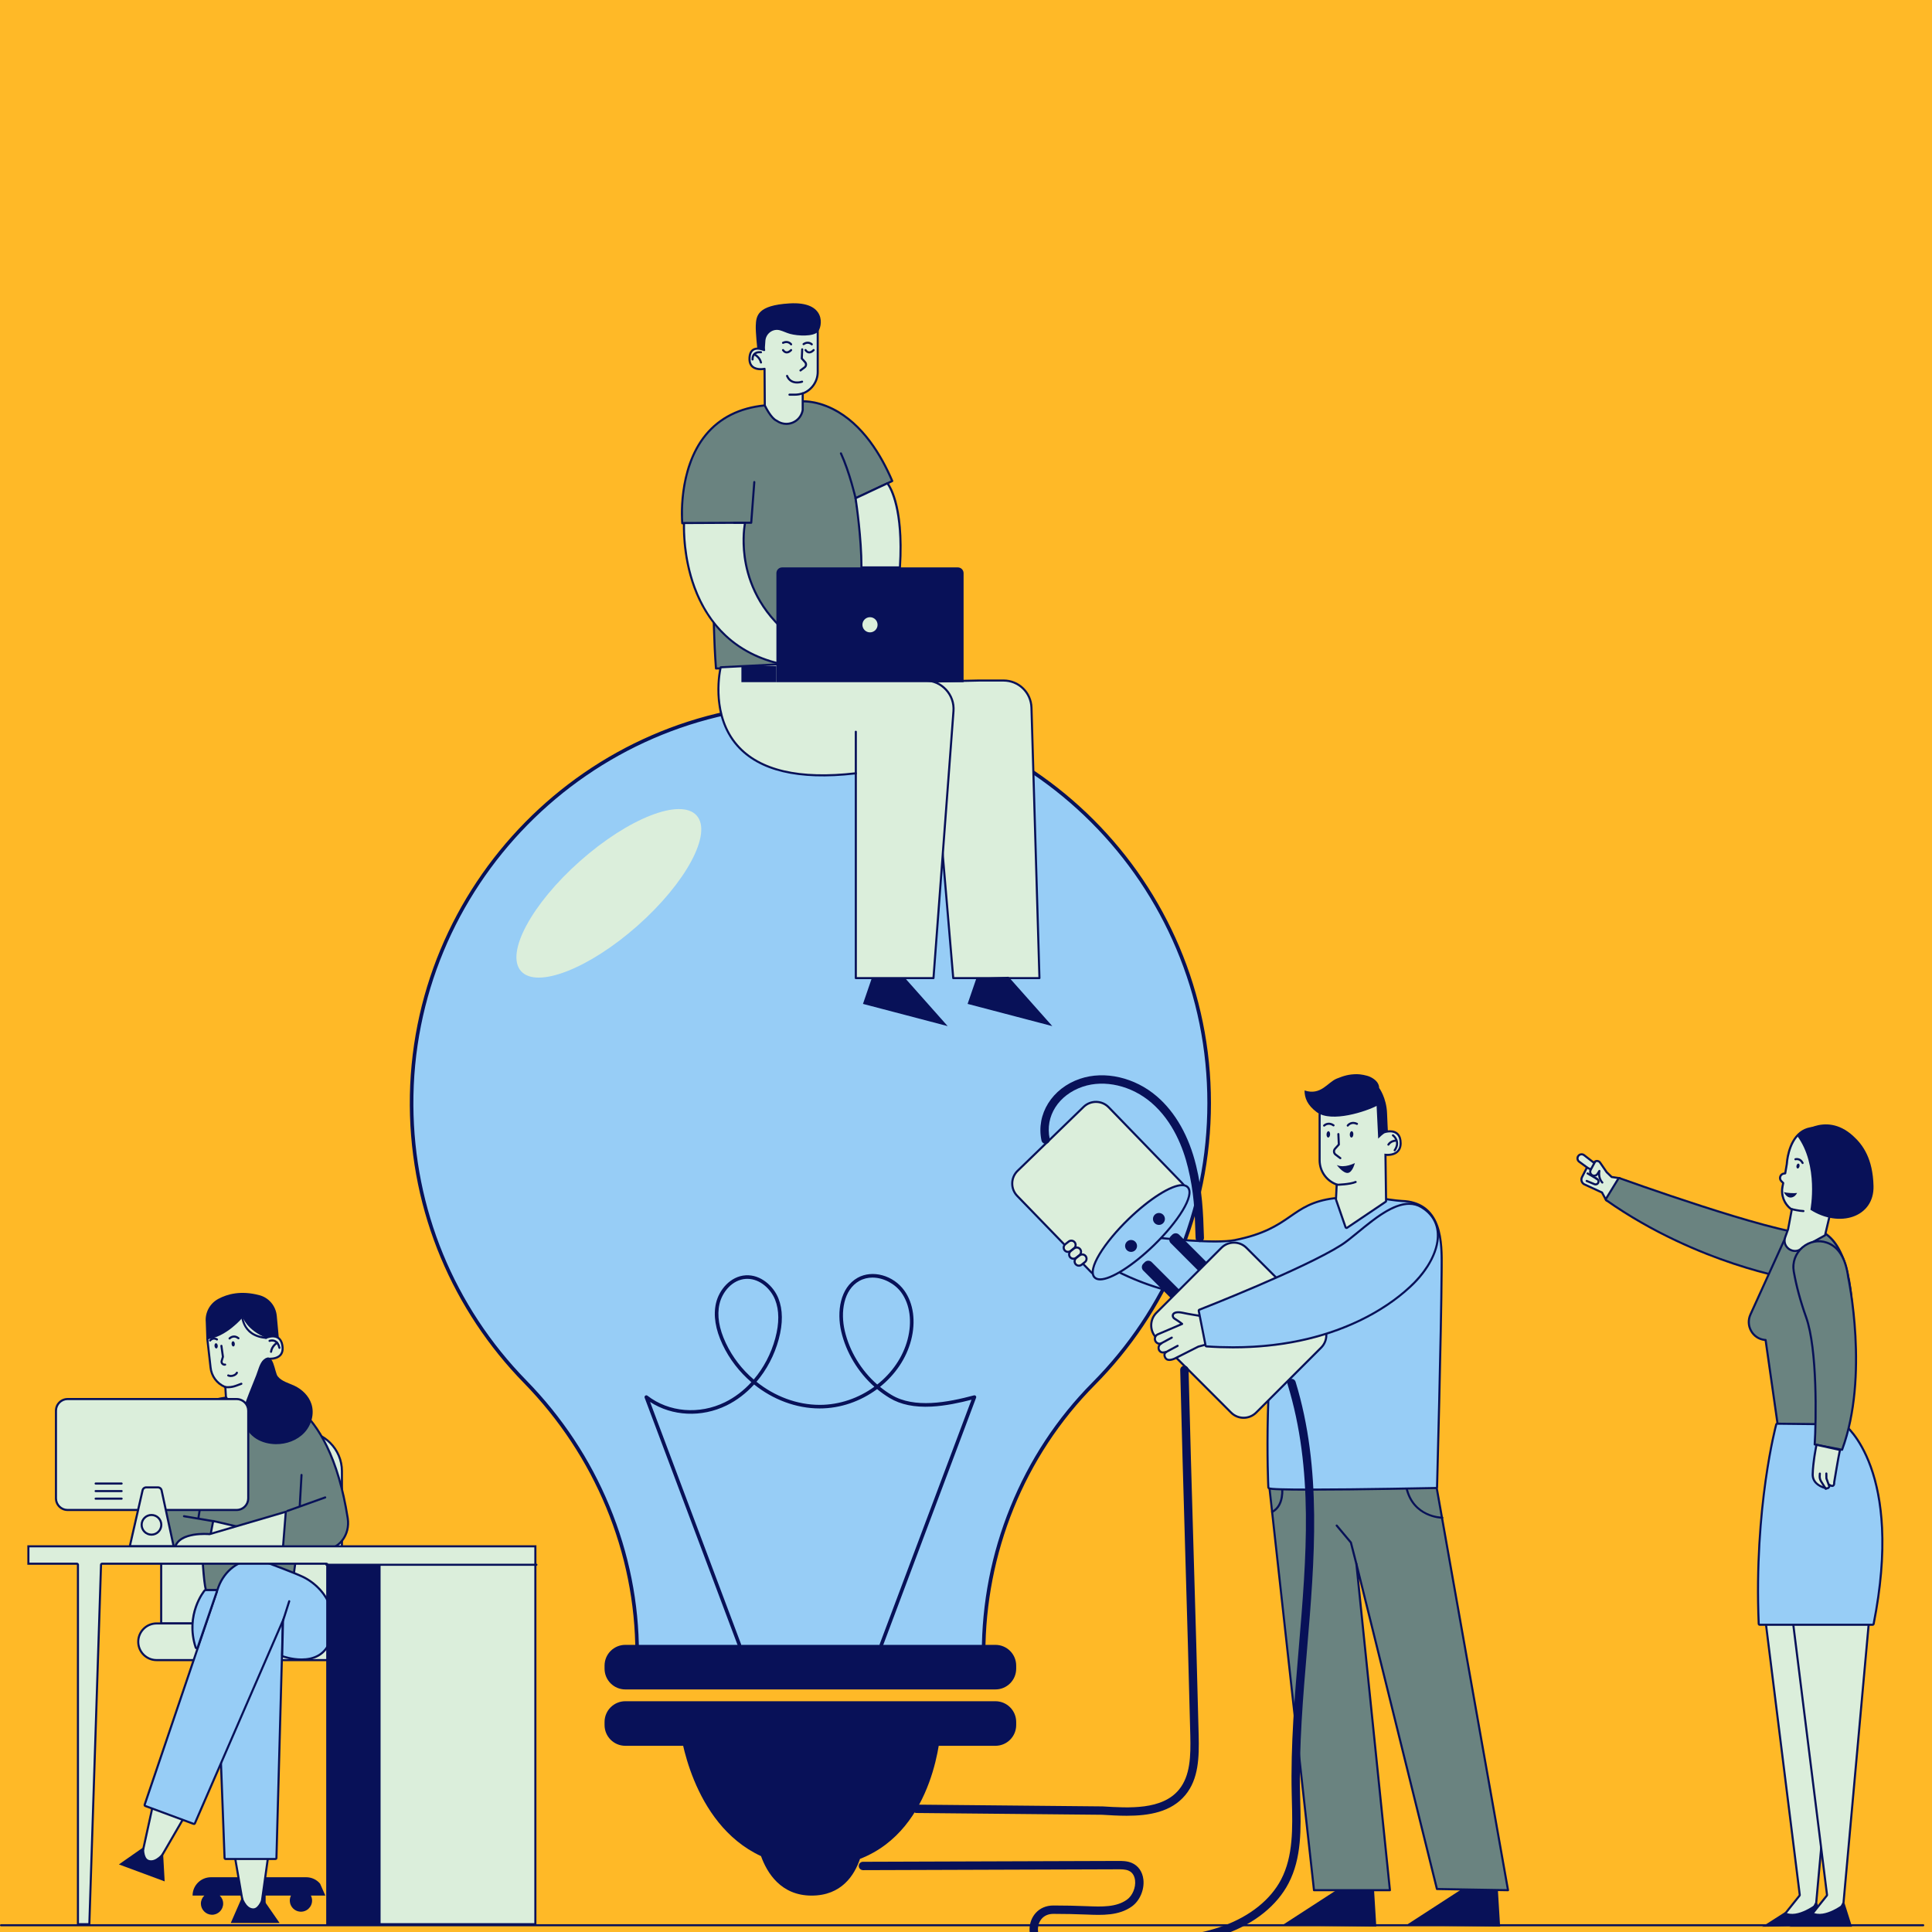 <svg xmlns="http://www.w3.org/2000/svg" xmlns:xlink="http://www.w3.org/1999/xlink" width="500" zoomAndPan="magnify" viewBox="0 0 375 375" height="500" preserveAspectRatio="xMidYMid meet" version="1.2"><defs><clipPath id="4c3f9b76e9"><path d="M 146 58.438 L 160 58.438 L 160 69 L 146 69 Z M 146 58.438 "/></clipPath><clipPath id="ea8b174584"><path d="M 166.68 267.562 L 255.129 267.562 L 255.129 375 L 166.68 375 Z M 166.68 267.562 "/></clipPath><clipPath id="6c6c524a7a"><path d="M 0 373.422 L 373.496 373.422 L 373.496 374 L 0 374 Z M 0 373.422 "/></clipPath></defs><g id="ddfdea63c6"><rect x="0" width="375" y="0" height="375" style="fill:#ffffff;fill-opacity:1;stroke:none;"/><rect x="0" width="375" y="0" height="375" style="fill:#ffb927;fill-opacity:1;stroke:none;"/><path style=" stroke:none;fill-rule:nonzero;fill:#97cdf6;fill-opacity:1;" d="M 123.672 321.762 L 123.672 320.973 C 123.672 311.176 121.758 301.586 117.98 292.465 C 114.238 283.426 108.836 275.258 101.926 268.184 C 87.832 253.758 80.008 234.711 79.891 214.547 C 79.648 172.008 114.047 137.082 156.57 136.695 C 156.812 136.695 157.051 136.695 157.293 136.695 C 177.969 136.695 197.406 144.746 212.027 159.367 C 226.645 173.984 234.695 193.422 234.695 214.098 C 234.695 234.645 226.73 253.996 212.266 268.586 C 205.434 275.477 200.102 283.574 196.422 292.656 C 192.766 301.66 190.914 311.188 190.914 320.973 L 190.914 321.762 L 123.672 321.762 "/><path style=" stroke:none;fill-rule:nonzero;fill:#081158;fill-opacity:1;" d="M 157.293 136.344 C 157.051 136.344 156.812 136.344 156.566 136.348 C 113.859 136.738 79.301 171.84 79.543 214.551 C 79.664 235.516 88.078 254.512 101.676 268.426 C 115.434 282.508 123.324 301.289 123.324 320.973 L 123.324 322.113 L 191.262 322.113 L 191.262 320.973 C 191.262 301.484 198.793 282.672 212.512 268.832 C 226.441 254.781 235.047 235.445 235.047 214.098 C 235.047 171.156 200.234 136.344 157.293 136.344 Z M 157.293 137.043 C 167.695 137.043 177.785 139.082 187.285 143.098 C 196.461 146.977 204.703 152.535 211.781 159.609 C 218.855 166.688 224.414 174.93 228.293 184.105 C 232.312 193.605 234.348 203.695 234.348 214.098 C 234.348 224.441 232.332 234.477 228.359 243.93 C 224.523 253.062 219.023 261.273 212.02 268.34 C 205.152 275.266 199.797 283.402 196.098 292.523 C 192.426 301.57 190.566 311.145 190.566 320.973 L 190.566 321.414 L 124.02 321.414 L 124.02 320.973 C 124.02 311.129 122.098 301.496 118.305 292.332 C 114.543 283.25 109.117 275.043 102.176 267.941 C 88.145 253.582 80.355 234.617 80.238 214.547 C 79.996 172.199 114.242 137.434 156.574 137.043 C 156.816 137.043 157.055 137.043 157.293 137.043 "/><path style=" stroke:none;fill-rule:nonzero;fill:#081158;fill-opacity:1;" d="M 182.598 335.551 L 131.988 335.551 C 131.988 335.551 134.031 353.934 147.715 360.273 C 148.887 363.527 151.574 367.934 157.535 367.934 C 163.336 367.934 165.844 363.984 166.922 360.809 C 181.758 355.047 182.598 335.551 182.598 335.551 "/><path style=" stroke:none;fill-rule:nonzero;fill:#081158;fill-opacity:1;" d="M 193.211 327.918 L 121.375 327.918 C 119.148 327.918 117.344 326.113 117.344 323.887 L 117.344 323.297 C 117.344 321.07 119.148 319.266 121.375 319.266 L 193.211 319.266 C 195.438 319.266 197.242 321.07 197.242 323.297 L 197.242 323.887 C 197.242 326.113 195.438 327.918 193.211 327.918 "/><path style=" stroke:none;fill-rule:nonzero;fill:#081158;fill-opacity:1;" d="M 193.211 338.859 L 121.375 338.859 C 119.148 338.859 117.344 337.055 117.344 334.828 L 117.344 334.238 C 117.344 332.012 119.148 330.207 121.375 330.207 L 193.211 330.207 C 195.438 330.207 197.242 332.012 197.242 334.238 L 197.242 334.828 C 197.242 337.055 195.438 338.859 193.211 338.859 "/><path style=" stroke:none;fill-rule:nonzero;fill:#081158;fill-opacity:1;" d="M 145.066 248.223 C 144.973 248.223 144.875 248.223 144.777 248.23 C 142.105 248.398 140.176 250.812 139.652 253.109 C 139.145 255.32 139.555 257.863 140.875 260.668 C 142.168 263.426 144.051 265.836 146.301 267.762 C 148.211 265.516 149.668 262.77 150.48 259.762 C 151.273 256.832 151.258 254.309 150.438 252.258 C 149.617 250.211 147.531 248.223 145.066 248.223 Z M 169.344 247.98 C 168.473 247.98 167.609 248.176 166.816 248.617 C 163.691 250.359 163.133 254.734 163.965 258.301 C 164.895 262.293 167.176 266.016 170.273 268.734 C 173.121 266.484 175.266 263.426 176.172 259.953 C 177.066 256.52 176.625 253.215 174.953 250.891 C 173.746 249.211 171.527 247.98 169.344 247.98 Z M 171.066 319.613 C 171.027 319.613 170.988 319.605 170.945 319.594 C 170.766 319.523 170.676 319.324 170.742 319.145 L 188.57 271.684 C 186.34 272.262 183.559 272.879 180.797 273.02 C 177.477 273.184 174.824 272.641 172.68 271.352 C 171.828 270.84 171.016 270.262 170.246 269.625 C 167.074 271.98 163.141 273.387 159.07 273.379 C 154.504 273.367 150.012 271.645 146.375 268.727 C 144.828 270.426 143.02 271.816 141.039 272.789 C 136.164 275.184 130.457 274.895 126.18 272.117 L 143.844 319.145 C 143.914 319.324 143.82 319.523 143.641 319.594 C 143.461 319.66 143.262 319.57 143.195 319.387 L 125.125 271.297 C 125.074 271.152 125.121 270.988 125.246 270.895 C 125.371 270.801 125.543 270.805 125.668 270.902 C 129.816 274.125 135.727 274.621 140.73 272.164 C 142.625 271.234 144.355 269.906 145.84 268.281 C 143.52 266.297 141.582 263.809 140.242 260.965 C 138.859 258.016 138.43 255.32 138.973 252.953 C 139.555 250.406 141.723 247.727 144.73 247.535 C 147.656 247.352 150.141 249.641 151.082 252 C 151.961 254.191 151.984 256.867 151.152 259.945 C 150.316 263.047 148.809 265.883 146.836 268.203 C 150.344 271.016 154.672 272.672 159.07 272.684 C 159.086 272.684 159.102 272.684 159.117 272.684 C 162.965 272.684 166.691 271.367 169.711 269.164 C 166.555 266.355 164.238 262.547 163.285 258.457 C 162.395 254.637 163.039 249.926 166.477 248.008 C 169.336 246.414 173.395 247.527 175.52 250.484 C 177.312 252.977 177.793 256.492 176.844 260.129 C 175.914 263.703 173.723 266.855 170.812 269.188 C 171.52 269.766 172.262 270.289 173.039 270.754 C 177.496 273.43 183.934 272.207 189.047 270.84 C 189.172 270.805 189.305 270.844 189.391 270.941 C 189.48 271.039 189.508 271.176 189.461 271.297 L 171.395 319.387 C 171.344 319.527 171.211 319.613 171.066 319.613 "/><path style=" stroke:none;fill-rule:nonzero;fill:#dbeedb;fill-opacity:1;" d="M 135.227 158.301 C 138.301 161.773 133.16 171.344 123.742 179.684 C 114.324 188.02 104.199 191.965 101.125 188.492 C 98.051 185.02 103.191 175.445 112.609 167.109 C 122.027 158.773 132.152 154.828 135.227 158.301 "/><path style=" stroke:none;fill-rule:nonzero;fill:#081158;fill-opacity:1;" d="M 47.449 317.289 L 47.996 364.371 L 40.945 364.371 C 38.977 364.371 37.379 365.965 37.379 367.934 L 39.656 367.934 C 39.246 368.328 38.992 368.883 38.992 369.496 C 38.996 370.645 39.941 371.617 41.09 371.652 C 42.312 371.688 43.316 370.707 43.316 369.488 C 43.316 368.879 43.062 368.324 42.652 367.934 L 47.996 367.934 L 47.996 369.668 C 47.715 370.074 47.566 370.586 47.629 371.133 C 47.734 372.125 48.543 372.934 49.535 373.039 C 50.84 373.18 51.941 372.164 51.941 370.891 C 51.941 370.434 51.801 370.016 51.559 369.668 L 51.559 367.934 L 56.477 367.934 C 56.297 368.293 56.211 368.711 56.266 369.152 C 56.379 370.145 57.191 370.949 58.188 371.047 C 59.484 371.18 60.574 370.164 60.574 368.895 C 60.574 368.551 60.492 368.223 60.344 367.934 L 63.148 367.934 L 62.129 365.621 C 61.465 364.828 60.48 364.371 59.441 364.371 L 51.559 364.371 L 51.012 317.289 L 47.449 317.289 "/><path style=" stroke:none;fill-rule:nonzero;fill:#dbeedb;fill-opacity:1;" d="M 66.367 315.109 L 31.285 315.109 L 31.285 285.555 C 31.285 281.266 34.766 277.785 39.055 277.785 L 58.598 277.785 C 62.891 277.785 66.367 281.266 66.367 285.555 L 66.367 315.109 "/><path style=" stroke:none;fill-rule:nonzero;fill:#081158;fill-opacity:1;" d="M 31.488 314.906 L 66.164 314.906 L 66.164 285.555 C 66.164 281.383 62.77 277.988 58.598 277.988 L 39.055 277.988 C 34.883 277.988 31.488 281.383 31.488 285.555 Z M 66.367 315.312 L 31.285 315.312 C 31.176 315.312 31.082 315.223 31.082 315.109 L 31.082 285.555 C 31.082 281.16 34.66 277.582 39.055 277.582 L 58.598 277.582 C 62.992 277.582 66.57 281.16 66.57 285.555 L 66.57 315.109 C 66.57 315.223 66.48 315.312 66.367 315.312 "/><path style=" stroke:none;fill-rule:nonzero;fill:#dbeedb;fill-opacity:1;" d="M 30.391 315.109 L 68.488 315.109 C 70.449 315.109 72.043 316.703 72.043 318.668 C 72.043 320.629 70.449 322.223 68.488 322.223 L 30.391 322.223 C 28.426 322.223 26.832 320.629 26.832 318.668 C 26.832 316.703 28.426 315.109 30.391 315.109 "/><path style=" stroke:none;fill-rule:nonzero;fill:#081158;fill-opacity:1;" d="M 30.391 315.312 C 28.543 315.312 27.035 316.816 27.035 318.668 C 27.035 320.516 28.543 322.02 30.391 322.02 L 68.488 322.02 C 70.336 322.02 71.84 320.516 71.84 318.668 C 71.84 316.816 70.336 315.312 68.488 315.312 Z M 68.488 322.426 L 30.391 322.426 C 28.316 322.426 26.629 320.738 26.629 318.668 C 26.629 316.594 28.316 314.906 30.391 314.906 L 68.488 314.906 C 70.559 314.906 72.246 316.594 72.246 318.668 C 72.246 320.738 70.559 322.426 68.488 322.426 "/><path style=" stroke:none;fill-rule:nonzero;fill:#6a8380;fill-opacity:1;" d="M 39.984 308.637 C 39.875 308.359 39.527 307.016 39.207 300.75 C 39.207 300.691 39.176 300.637 39.129 300.602 C 39.094 300.574 39.051 300.559 39.004 300.559 C 38.992 300.559 38.977 300.562 38.961 300.562 C 38.934 300.57 35.953 301.23 33.75 301.23 C 32.391 301.23 31.598 300.973 31.527 300.504 C 29.238 285.434 34.141 277.336 38.656 273.199 C 40.207 271.781 43.312 271.367 43.344 271.363 L 50.906 270.234 L 50.941 270.238 C 51.301 270.238 54.555 270.328 58.129 273.449 C 62.773 277.5 65.926 284.648 67.492 294.691 C 67.75 296.34 67.312 297.969 66.293 299.16 C 65.371 300.234 64.078 300.828 62.645 300.828 L 57.832 300.859 C 57.73 300.863 57.645 300.938 57.633 301.039 C 56.93 306.469 56.633 308.168 56.543 308.637 L 39.984 308.637 "/><path style=" stroke:none;fill-rule:nonzero;fill:#081158;fill-opacity:1;" d="M 50.941 270.035 C 50.898 270.035 50.879 270.035 50.879 270.035 L 43.316 271.16 C 43.316 271.16 40.133 271.57 38.52 273.051 C 34.977 276.293 28.824 284.051 31.328 300.535 C 31.43 301.215 32.469 301.434 33.75 301.434 C 36.004 301.434 39.004 300.762 39.004 300.762 C 39.41 308.781 39.875 308.836 39.875 308.836 L 56.707 308.836 C 56.707 308.836 56.957 307.844 57.832 301.066 L 62.645 301.031 C 65.988 301.031 68.211 297.961 67.695 294.66 C 63.922 270.52 51.906 270.035 50.941 270.035 Z M 50.941 270.441 C 51.176 270.441 52.051 270.473 53.312 270.875 C 54.949 271.398 56.523 272.316 58 273.602 C 60.023 275.367 61.789 277.793 63.258 280.809 C 65.078 284.555 66.434 289.238 67.293 294.723 C 67.539 296.312 67.121 297.883 66.137 299.027 C 65.258 300.059 64.016 300.625 62.641 300.625 L 57.828 300.66 C 57.625 300.66 57.457 300.812 57.43 301.012 C 56.793 305.938 56.492 307.789 56.375 308.43 L 40.133 308.43 C 40.004 307.973 39.695 306.34 39.41 300.742 C 39.406 300.621 39.348 300.512 39.25 300.438 C 39.18 300.387 39.094 300.355 39.004 300.355 C 38.977 300.355 38.945 300.359 38.918 300.367 C 38.887 300.371 35.93 301.027 33.75 301.027 C 32.32 301.027 31.77 300.742 31.73 300.473 C 29.453 285.492 34.312 277.453 38.793 273.348 C 40.293 271.977 43.336 271.566 43.375 271.562 L 50.914 270.441 C 50.918 270.441 50.93 270.441 50.941 270.441 "/><path style=" stroke:none;fill-rule:nonzero;fill:#dbeedb;fill-opacity:1;" d="M 51.633 259.668 L 50.812 256.047 L 46.078 254.559 L 40.238 259.859 L 40.867 265.383 C 41.031 267.16 42.184 268.605 43.73 269.23 L 43.734 269.219 L 43.852 271.121 L 46.496 276.062 L 51.527 270.262 L 52.008 263.711 C 52.008 263.711 55.23 264.113 54.82 261.254 C 54.41 258.395 51.633 259.668 51.633 259.668 "/><path style=" stroke:none;fill-rule:nonzero;fill:#081158;fill-opacity:1;" d="M 44.051 271.066 L 46.535 275.703 L 51.332 270.18 L 51.805 263.695 C 51.809 263.641 51.836 263.59 51.879 263.555 C 51.922 263.52 51.977 263.504 52.031 263.512 C 52.047 263.512 53.488 263.68 54.223 262.93 C 54.59 262.559 54.723 262.004 54.621 261.281 C 54.512 260.535 54.227 260.027 53.766 259.777 C 52.914 259.312 51.73 259.848 51.719 259.852 C 51.66 259.879 51.598 259.875 51.543 259.848 C 51.488 259.82 51.449 259.773 51.434 259.711 L 50.641 256.203 L 46.129 254.789 L 40.453 259.941 L 41.066 265.363 C 41.219 267 42.25 268.395 43.762 269.023 C 43.766 269.023 43.766 269.023 43.766 269.023 C 43.859 269.039 43.934 269.113 43.938 269.207 Z M 46.496 276.266 C 46.488 276.266 46.48 276.262 46.473 276.262 C 46.406 276.254 46.348 276.215 46.316 276.156 L 43.672 271.219 C 43.656 271.191 43.648 271.164 43.648 271.137 L 43.543 269.371 C 41.926 268.672 40.828 267.164 40.664 265.402 L 40.039 259.883 C 40.031 259.816 40.055 259.754 40.105 259.711 L 45.941 254.41 C 45.996 254.359 46.07 254.344 46.141 254.367 L 50.871 255.852 C 50.941 255.875 50.992 255.93 51.008 256 L 51.777 259.391 C 52.211 259.238 53.176 258.992 53.961 259.422 C 54.539 259.738 54.895 260.344 55.02 261.227 C 55.145 262.078 54.973 262.746 54.512 263.215 C 53.816 263.926 52.672 263.953 52.195 263.93 L 51.73 270.277 C 51.73 270.32 51.711 270.359 51.684 270.395 L 46.648 276.195 C 46.609 276.238 46.555 276.266 46.496 276.266 "/><path style=" stroke:none;fill-rule:nonzero;fill:#081158;fill-opacity:1;" d="M 42.266 261.195 C 42.293 261.477 42.172 261.719 42 261.734 C 41.824 261.75 41.664 261.535 41.637 261.254 C 41.609 260.973 41.73 260.73 41.902 260.715 C 42.078 260.699 42.238 260.914 42.266 261.195 "/><path style=" stroke:none;fill-rule:nonzero;fill:#081158;fill-opacity:1;" d="M 45.574 260.812 C 45.602 261.094 45.484 261.336 45.309 261.352 C 45.137 261.367 44.973 261.152 44.949 260.871 C 44.922 260.59 45.039 260.352 45.215 260.336 C 45.387 260.316 45.551 260.531 45.574 260.812 "/><path style=" stroke:none;fill-rule:nonzero;fill:#081158;fill-opacity:1;" d="M 43.578 265.082 C 43.355 265.082 43.141 264.984 42.992 264.812 C 42.816 264.613 42.758 264.34 42.836 264.086 L 43.062 263.328 L 42.773 261.254 C 42.758 261.141 42.836 261.039 42.945 261.023 C 43.059 261.008 43.16 261.086 43.176 261.195 L 43.469 263.316 C 43.473 263.348 43.473 263.375 43.465 263.402 L 43.223 264.199 C 43.188 264.324 43.215 264.449 43.301 264.547 C 43.383 264.645 43.504 264.691 43.633 264.672 L 43.668 264.668 C 43.777 264.652 43.883 264.73 43.898 264.84 C 43.91 264.953 43.836 265.055 43.723 265.07 L 43.688 265.074 C 43.652 265.082 43.613 265.082 43.578 265.082 "/><path style=" stroke:none;fill-rule:nonzero;fill:#081158;fill-opacity:1;" d="M 54.238 261.82 C 54.145 261.82 54.062 261.754 54.039 261.66 C 53.91 261.086 53.672 260.699 53.328 260.516 C 52.879 260.273 52.398 260.449 52.391 260.453 C 52.289 260.492 52.172 260.438 52.129 260.332 C 52.09 260.227 52.145 260.109 52.25 260.07 C 52.277 260.062 52.91 259.828 53.523 260.156 C 53.973 260.402 54.281 260.875 54.438 261.57 C 54.461 261.68 54.395 261.789 54.285 261.812 C 54.27 261.816 54.254 261.82 54.238 261.82 "/><path style=" stroke:none;fill-rule:nonzero;fill:#081158;fill-opacity:1;" d="M 52.609 262.586 C 52.598 262.586 52.59 262.586 52.578 262.582 C 52.469 262.566 52.391 262.465 52.406 262.352 C 52.598 261.074 53.648 260.484 53.695 260.461 C 53.793 260.406 53.918 260.441 53.973 260.539 C 54.023 260.641 53.988 260.762 53.891 260.816 C 53.883 260.82 52.969 261.34 52.809 262.414 C 52.793 262.512 52.707 262.586 52.609 262.586 "/><path style=" stroke:none;fill-rule:nonzero;fill:#081158;fill-opacity:1;" d="M 51.633 259.871 C 51.629 259.871 51.621 259.871 51.617 259.871 C 46.484 259.453 46.742 254.742 46.746 254.695 C 46.754 254.582 46.852 254.5 46.961 254.508 C 47.074 254.512 47.16 254.609 47.152 254.723 C 47.141 254.898 46.922 259.082 51.648 259.465 C 51.762 259.473 51.844 259.57 51.836 259.684 C 51.824 259.789 51.738 259.871 51.633 259.871 "/><path style=" stroke:none;fill-rule:nonzero;fill:#081158;fill-opacity:1;" d="M 39.938 256.613 C 39.77 254.77 40.723 253 42.371 252.113 C 44.129 251.168 46.758 250.445 50.348 251.395 C 52.215 251.887 53.547 253.516 53.723 255.418 L 54.129 259.785 C 53.172 258.965 51.633 259.668 51.633 259.668 C 47.926 258.145 47.121 255.699 47.121 255.699 C 47.121 255.699 43.902 259.617 40.055 259.973 L 39.938 256.613 "/><path style=" stroke:none;fill-rule:nonzero;fill:#081158;fill-opacity:1;" d="M 44.555 259.996 C 44.508 259.996 44.457 259.98 44.418 259.941 C 44.336 259.863 44.332 259.738 44.406 259.656 C 44.723 259.324 45.543 258.887 46.41 259.594 C 46.5 259.664 46.512 259.793 46.441 259.879 C 46.371 259.969 46.242 259.98 46.156 259.91 C 45.379 259.277 44.77 259.867 44.703 259.934 C 44.664 259.977 44.609 259.996 44.555 259.996 "/><path style=" stroke:none;fill-rule:nonzero;fill:#081158;fill-opacity:1;" d="M 40.777 260.395 C 40.73 260.395 40.684 260.379 40.645 260.344 C 40.559 260.27 40.551 260.141 40.621 260.059 C 41.195 259.398 41.922 259.613 42.227 259.82 C 42.32 259.883 42.344 260.008 42.281 260.102 C 42.219 260.195 42.094 260.219 42 260.16 C 41.941 260.117 41.398 259.785 40.93 260.324 C 40.891 260.371 40.832 260.395 40.777 260.395 "/><path style=" stroke:none;fill-rule:nonzero;fill:#081158;fill-opacity:1;" d="M 44.215 269.461 C 44.023 269.461 43.836 269.449 43.648 269.43 C 43.535 269.414 43.457 269.312 43.473 269.203 C 43.484 269.09 43.586 269.012 43.695 269.023 C 44.395 269.109 45.086 269.027 45.75 268.781 L 46.777 268.398 C 46.883 268.359 47 268.414 47.039 268.52 C 47.078 268.625 47.023 268.742 46.918 268.781 L 45.895 269.16 C 45.355 269.359 44.785 269.461 44.215 269.461 "/><path style=" stroke:none;fill-rule:nonzero;fill:#081158;fill-opacity:1;" d="M 44.801 267.281 C 44.594 267.281 44.395 267.242 44.215 267.156 C 44.113 267.109 44.07 266.988 44.117 266.887 C 44.164 266.785 44.285 266.742 44.387 266.789 C 44.773 266.969 45.18 266.828 45.34 266.758 C 45.59 266.645 45.754 266.484 45.785 266.387 C 45.82 266.277 45.934 266.219 46.043 266.254 C 46.148 266.285 46.207 266.398 46.176 266.508 C 46.102 266.738 45.844 266.977 45.504 267.129 C 45.27 267.23 45.031 267.281 44.801 267.281 "/><path style=" stroke:none;fill-rule:nonzero;fill:#dbeedb;fill-opacity:1;" d="M 41.383 295.23 L 40.664 298.949 L 50.406 297.316 Z M 41.383 295.23 "/><path style=" stroke:none;fill-rule:nonzero;fill:#081158;fill-opacity:1;" d="M 41.539 295.473 L 40.918 298.699 L 49.367 297.285 Z M 40.664 299.148 C 40.609 299.148 40.559 299.129 40.52 299.09 C 40.473 299.043 40.453 298.973 40.465 298.91 L 41.18 295.191 C 41.191 295.137 41.223 295.086 41.27 295.059 C 41.316 295.027 41.371 295.016 41.426 295.027 L 50.453 297.117 C 50.547 297.141 50.613 297.227 50.609 297.324 C 50.605 297.422 50.535 297.5 50.441 297.52 L 40.695 299.148 C 40.684 299.148 40.676 299.148 40.664 299.148 "/><path style=" stroke:none;fill-rule:nonzero;fill:#dbeedb;fill-opacity:1;" d="M 55.473 293.434 L 40.68 297.773 C 40.68 297.773 34.277 297.152 33.883 300.797 L 54.891 300.797 L 55.473 293.434 "/><path style=" stroke:none;fill-rule:nonzero;fill:#081158;fill-opacity:1;" d="M 34.117 300.594 L 54.703 300.594 L 55.25 293.711 L 40.738 297.969 C 40.711 297.977 40.684 297.98 40.66 297.977 C 40.598 297.969 34.727 297.441 34.117 300.594 Z M 54.891 301 L 33.883 301 C 33.824 301 33.77 300.977 33.73 300.934 C 33.691 300.891 33.672 300.832 33.68 300.773 C 33.852 299.188 35.137 298.129 37.391 297.719 C 38.926 297.441 40.395 297.547 40.66 297.57 L 55.418 293.238 C 55.48 293.219 55.551 293.23 55.602 293.273 C 55.652 293.316 55.68 293.383 55.676 293.449 L 55.09 300.812 C 55.082 300.918 54.996 301 54.891 301 "/><path style=" stroke:none;fill-rule:nonzero;fill:#081158;fill-opacity:1;" d="M 55.754 293.484 C 55.672 293.484 55.594 293.434 55.562 293.352 C 55.523 293.242 55.578 293.129 55.684 293.09 L 63.055 290.457 C 63.16 290.418 63.273 290.473 63.312 290.578 C 63.352 290.684 63.297 290.801 63.191 290.84 L 55.82 293.473 C 55.801 293.48 55.777 293.484 55.754 293.484 "/><path style=" stroke:none;fill-rule:nonzero;fill:#081158;fill-opacity:1;" d="M 58.188 292.441 C 58.184 292.441 58.18 292.441 58.176 292.441 C 58.062 292.434 57.977 292.34 57.984 292.227 L 58.324 286.273 C 58.328 286.164 58.43 286.078 58.539 286.082 C 58.648 286.09 58.734 286.188 58.727 286.297 L 58.391 292.25 C 58.383 292.355 58.293 292.441 58.188 292.441 "/><path style=" stroke:none;fill-rule:nonzero;fill:#081158;fill-opacity:1;" d="M 38.52 294.801 C 38.508 294.801 38.5 294.801 38.488 294.801 C 38.375 294.785 38.301 294.68 38.32 294.566 L 40.348 281.82 C 40.363 281.711 40.465 281.637 40.578 281.652 C 40.691 281.672 40.766 281.773 40.746 281.887 L 38.719 294.633 C 38.703 294.73 38.617 294.801 38.52 294.801 "/><path style=" stroke:none;fill-rule:nonzero;fill:#081158;fill-opacity:1;" d="M 41.438 295.469 C 41.426 295.469 41.418 295.469 41.406 295.469 L 35.676 294.496 C 35.566 294.477 35.492 294.371 35.512 294.262 C 35.527 294.152 35.633 294.074 35.746 294.098 L 41.473 295.066 C 41.582 295.086 41.656 295.191 41.637 295.301 C 41.621 295.402 41.535 295.469 41.438 295.469 "/><path style=" stroke:none;fill-rule:nonzero;fill:#081158;fill-opacity:1;" d="M 49.031 277.543 C 48.988 277.543 48.941 277.543 48.895 277.543 C 47.941 277.504 47.086 277.055 46.516 276.305 L 46.445 276.359 C 45.621 277.008 44.57 277.199 43.566 276.891 C 42.562 276.582 41.805 275.832 41.484 274.832 L 40.633 272.168 C 40.602 272.062 40.66 271.945 40.766 271.914 C 40.875 271.879 40.988 271.938 41.023 272.043 L 41.875 274.711 C 42.152 275.582 42.812 276.234 43.688 276.504 C 44.559 276.773 45.477 276.602 46.195 276.039 L 46.434 275.852 C 46.477 275.816 46.535 275.805 46.59 275.812 C 46.648 275.82 46.695 275.855 46.727 275.902 C 47.223 276.648 48.016 277.102 48.914 277.137 C 49.809 277.18 50.641 276.789 51.191 276.086 L 54.969 271.379 C 55.039 271.293 55.168 271.277 55.254 271.348 C 55.34 271.418 55.355 271.547 55.285 271.633 L 51.512 276.34 C 50.906 277.109 50.008 277.543 49.031 277.543 "/><path style=" stroke:none;fill-rule:nonzero;fill:#dbeedb;fill-opacity:1;" d="M 47.043 368.777 L 45.633 360.625 L 52.004 360.625 L 50.867 368.777 L 50.941 372.145 L 46.957 371.641 L 47.043 368.777 "/><path style=" stroke:none;fill-rule:nonzero;fill:#081158;fill-opacity:1;" d="M 47.164 371.461 L 50.734 371.914 L 50.664 368.781 C 50.664 368.77 50.664 368.762 50.668 368.75 L 51.77 360.828 L 45.875 360.828 L 47.242 368.742 C 47.242 368.758 47.246 368.77 47.246 368.785 Z M 50.941 372.348 C 50.934 372.348 50.926 372.348 50.918 372.348 L 46.93 371.84 C 46.828 371.828 46.75 371.738 46.754 371.633 L 46.84 368.789 L 45.434 360.66 C 45.422 360.602 45.441 360.539 45.48 360.496 C 45.516 360.449 45.574 360.422 45.633 360.422 L 52.004 360.422 C 52.062 360.422 52.121 360.449 52.156 360.492 C 52.195 360.535 52.215 360.594 52.207 360.656 L 51.07 368.789 L 51.145 372.141 C 51.148 372.199 51.121 372.254 51.078 372.293 C 51.043 372.328 50.992 372.348 50.941 372.348 "/><path style=" stroke:none;fill-rule:nonzero;fill:#081158;fill-opacity:1;" d="M 47.043 368.094 L 44.793 373.246 L 54.266 373.246 L 50.867 368.34 C 50.867 368.34 50.254 370.418 49.172 370.418 C 47.684 370.418 47.043 368.094 47.043 368.094 "/><path style=" stroke:none;fill-rule:nonzero;fill:#97cdf6;fill-opacity:1;" d="M 43.793 360.828 C 43.684 360.828 43.594 360.742 43.59 360.633 L 41.898 316.098 C 41.812 313.855 42.594 311.711 44.043 310.203 C 45.234 308.969 46.777 308.285 48.387 308.285 C 49.98 308.285 51.516 308.957 52.703 310.18 C 54.145 311.66 54.938 313.785 54.875 316.008 L 53.656 360.633 C 53.652 360.742 53.562 360.828 53.453 360.828 L 43.793 360.828 "/><path style=" stroke:none;fill-rule:nonzero;fill:#081158;fill-opacity:1;" d="M 48.387 308.082 C 46.723 308.082 45.129 308.785 43.895 310.066 C 42.41 311.605 41.609 313.809 41.695 316.109 L 43.387 360.641 C 43.395 360.859 43.574 361.031 43.793 361.031 L 53.453 361.031 C 53.672 361.031 53.852 360.855 53.859 360.637 L 55.078 316.012 C 55.141 313.734 54.328 311.559 52.848 310.039 C 51.621 308.773 50.035 308.082 48.387 308.082 Z M 48.387 308.488 C 51.938 308.488 54.785 311.891 54.672 316 L 53.453 360.625 L 43.793 360.625 L 42.102 316.094 C 41.945 311.945 44.805 308.488 48.387 308.488 "/><path style=" stroke:none;fill-rule:nonzero;fill:#dbeedb;fill-opacity:1;" d="M 31.406 360.203 L 35.555 353.047 L 29.582 350.836 L 27.816 358.875 L 26.578 362.008 L 30.488 362.914 L 31.406 360.203 "/><path style=" stroke:none;fill-rule:nonzero;fill:#081158;fill-opacity:1;" d="M 26.852 361.863 L 30.355 362.676 L 31.211 360.137 C 31.219 360.125 31.223 360.109 31.23 360.102 L 35.258 353.152 L 29.727 351.105 L 28.016 358.918 C 28.012 358.926 28.008 358.938 28.004 358.949 Z M 30.492 363.121 C 30.477 363.121 30.461 363.117 30.445 363.113 L 26.531 362.203 C 26.473 362.191 26.426 362.152 26.398 362.102 C 26.371 362.047 26.367 361.988 26.387 361.934 L 27.621 358.812 L 29.383 350.789 C 29.395 350.734 29.43 350.684 29.484 350.656 C 29.535 350.629 29.598 350.625 29.648 350.645 L 35.625 352.855 C 35.68 352.875 35.727 352.922 35.746 352.977 C 35.766 353.031 35.762 353.098 35.73 353.148 L 31.59 360.289 L 30.684 362.98 C 30.652 363.062 30.578 363.121 30.492 363.121 "/><path style=" stroke:none;fill-rule:nonzero;fill:#081158;fill-opacity:1;" d="M 31.645 359.562 L 31.961 365.176 L 23.078 361.883 L 27.969 358.465 C 27.969 358.465 27.824 360.625 28.84 361 C 30.234 361.52 31.645 359.562 31.645 359.562 "/><path style=" stroke:none;fill-rule:nonzero;fill:#97cdf6;fill-opacity:1;" d="M 37.645 354.023 C 37.621 354.023 37.598 354.02 37.574 354.012 L 28.203 350.539 C 28.098 350.504 28.043 350.391 28.078 350.285 L 42.391 308.055 C 43.57 304.871 46.363 302.73 49.344 302.73 C 50.051 302.73 50.746 302.855 51.406 303.102 C 51.633 303.184 51.863 303.285 52.09 303.406 C 52.625 303.59 57.355 305.379 58.801 306.066 C 61.625 307.41 65.957 311.422 64.254 317.906 C 63.34 321.379 60.637 322.113 58.527 322.113 C 56.602 322.113 54.977 321.523 54.906 321.496 C 54.824 321.469 54.773 321.391 54.773 321.301 L 54.93 314.512 L 37.832 353.902 C 37.797 353.977 37.723 354.023 37.645 354.023 "/><path style=" stroke:none;fill-rule:nonzero;fill:#081158;fill-opacity:1;" d="M 49.344 302.531 C 46.277 302.531 43.406 304.719 42.203 307.98 L 27.887 350.219 C 27.816 350.43 27.926 350.656 28.133 350.73 L 37.504 354.199 C 37.551 354.219 37.598 354.227 37.645 354.227 C 37.801 354.227 37.949 354.133 38.016 353.98 L 54.703 315.543 L 54.57 321.297 C 54.566 321.469 54.676 321.629 54.836 321.688 C 54.906 321.715 56.566 322.312 58.527 322.312 C 60.707 322.312 63.504 321.559 64.449 317.961 C 65.211 315.066 64.859 312.305 63.438 309.977 C 61.938 307.52 59.754 306.297 58.887 305.883 C 57.309 305.129 52.555 303.359 52.172 303.219 C 51.941 303.098 51.707 302.996 51.477 302.91 C 50.793 302.656 50.078 302.531 49.344 302.531 Z M 49.344 302.938 C 50.012 302.938 50.684 303.051 51.336 303.293 C 51.566 303.379 51.789 303.48 52.004 303.59 C 52.008 303.59 57.082 305.473 58.711 306.25 C 61.598 307.621 65.723 311.512 64.059 317.855 C 63.195 321.137 60.688 321.906 58.527 321.906 C 56.617 321.906 54.977 321.305 54.977 321.305 L 55.16 313.477 L 37.645 353.82 L 28.273 350.352 L 42.582 308.121 C 43.754 304.953 46.535 302.938 49.344 302.938 "/><path style=" stroke:none;fill-rule:nonzero;fill:#081158;fill-opacity:1;" d="M 54.945 314.75 C 54.926 314.75 54.906 314.742 54.887 314.738 C 54.777 314.703 54.719 314.59 54.754 314.484 L 55.945 310.738 C 55.977 310.633 56.094 310.57 56.199 310.605 C 56.305 310.637 56.367 310.754 56.332 310.863 L 55.141 314.605 C 55.113 314.691 55.031 314.75 54.945 314.75 "/><path style=" stroke:none;fill-rule:nonzero;fill:#97cdf6;fill-opacity:1;" d="M 38.172 319.918 C 38.082 319.918 38.008 319.863 37.98 319.781 C 35.906 313.375 39.68 308.754 39.719 308.707 C 39.758 308.66 39.812 308.637 39.875 308.637 L 41.902 308.637 C 41.969 308.637 42.031 308.664 42.066 308.719 C 42.105 308.773 42.117 308.844 42.094 308.906 L 38.363 319.781 C 38.336 319.863 38.258 319.918 38.172 319.918 "/><path style=" stroke:none;fill-rule:nonzero;fill:#081158;fill-opacity:1;" d="M 41.902 309.242 Z M 41.902 308.43 L 39.875 308.43 C 39.754 308.43 39.641 308.484 39.562 308.578 C 39.402 308.77 35.68 313.332 37.785 319.84 C 37.84 320.008 37.996 320.121 38.168 320.125 C 38.172 320.125 38.172 320.125 38.172 320.125 C 38.348 320.125 38.5 320.012 38.559 319.848 L 42.281 308.992 C 42.297 308.941 42.309 308.891 42.309 308.836 C 42.309 308.613 42.129 308.43 41.902 308.43 Z M 41.902 308.836 L 38.172 319.719 C 36.109 313.344 39.875 308.836 39.875 308.836 L 41.902 308.836 M 41.902 308.836 L 41.902 308.836 "/><path style=" stroke:none;fill-rule:nonzero;fill:#081158;fill-opacity:1;" d="M 53.902 267.145 C 54.684 268.129 56.016 268.438 57.152 268.973 C 58.645 269.68 59.926 270.922 60.441 272.488 C 61.078 274.41 60.449 276.637 59.055 278.109 C 57.664 279.582 55.598 280.324 53.57 280.312 C 52.227 280.301 50.867 279.973 49.73 279.258 C 48.594 278.535 47.695 277.41 47.363 276.109 C 46.879 274.199 47.621 272.215 48.352 270.383 C 48.812 269.238 49.27 268.094 49.727 266.949 C 50.09 266.043 50.402 264.562 51.172 263.898 C 53.117 262.23 53.277 266.352 53.902 267.145 "/><path style=" stroke:none;fill-rule:nonzero;fill:#dbeedb;fill-opacity:1;" d="M 63.555 373.488 L 63.555 303.719 C 63.555 303.605 63.465 303.516 63.352 303.516 L 19.812 303.516 C 19.703 303.516 19.613 303.602 19.609 303.711 L 17.34 373.488 L 15.129 373.488 L 15.129 303.719 C 15.129 303.605 15.039 303.516 14.926 303.516 L 5.512 303.516 L 5.512 300.145 L 103.914 300.145 L 103.914 373.488 L 63.555 373.488 "/><path style=" stroke:none;fill-rule:nonzero;fill:#081158;fill-opacity:1;" d="M 104.117 299.938 L 5.309 299.938 L 5.309 303.719 L 14.926 303.719 L 14.926 373.691 L 17.535 373.691 L 19.812 303.719 L 63.352 303.719 L 63.352 373.691 L 104.117 373.691 Z M 103.711 300.344 L 103.711 373.285 L 63.758 373.285 L 63.758 303.719 C 63.758 303.492 63.578 303.312 63.352 303.312 L 19.812 303.312 C 19.594 303.312 19.414 303.484 19.406 303.703 L 17.145 373.285 L 15.332 373.285 L 15.332 303.719 C 15.332 303.492 15.148 303.312 14.926 303.312 L 5.715 303.312 L 5.715 300.344 L 103.711 300.344 "/><path style=" stroke:none;fill-rule:nonzero;fill:#081158;fill-opacity:1;" d="M 73.871 303.719 L 63.352 303.719 L 63.352 373.691 L 73.871 373.691 L 73.871 303.719 "/><path style=" stroke:none;fill-rule:nonzero;fill:#dbeedb;fill-opacity:1;" d="M 13.125 293.09 C 11.879 293.09 10.863 292.074 10.863 290.824 L 10.863 273.816 C 10.863 272.57 11.879 271.555 13.125 271.555 L 45.922 271.555 C 47.168 271.555 48.184 272.57 48.184 273.816 L 48.184 290.824 C 48.184 292.074 47.168 293.09 45.922 293.09 L 13.125 293.09 "/><path style=" stroke:none;fill-rule:nonzero;fill:#081158;fill-opacity:1;" d="M 45.922 271.352 L 13.125 271.352 C 11.762 271.352 10.66 272.457 10.66 273.816 L 10.66 290.824 C 10.66 292.188 11.762 293.289 13.125 293.289 L 45.922 293.289 C 47.281 293.289 48.387 292.188 48.387 290.824 L 48.387 273.816 C 48.387 272.457 47.281 271.352 45.922 271.352 Z M 45.922 271.758 C 47.055 271.758 47.98 272.684 47.98 273.816 L 47.98 290.824 C 47.98 291.961 47.055 292.883 45.922 292.883 L 13.125 292.883 C 11.988 292.883 11.066 291.961 11.066 290.824 L 11.066 273.816 C 11.066 272.684 11.988 271.758 13.125 271.758 L 45.922 271.758 "/><path style=" stroke:none;fill-rule:nonzero;fill:#dbeedb;fill-opacity:1;" d="M 25.203 300.098 L 27.676 289.262 C 27.75 288.93 28.039 288.699 28.379 288.699 L 30.656 288.699 C 30.996 288.699 31.289 288.938 31.363 289.27 L 33.699 300.098 L 25.203 300.098 "/><path style=" stroke:none;fill-rule:nonzero;fill:#081158;fill-opacity:1;" d="M 30.656 288.496 L 28.379 288.496 C 27.949 288.496 27.574 288.793 27.477 289.215 L 24.949 300.301 L 33.949 300.301 L 31.562 289.227 C 31.469 288.801 31.094 288.496 30.656 288.496 Z M 30.656 288.902 C 30.898 288.902 31.113 289.074 31.164 289.312 L 33.445 299.895 L 25.457 299.895 L 27.875 289.305 C 27.93 289.07 28.137 288.902 28.379 288.902 L 30.656 288.902 "/><path style=" stroke:none;fill-rule:nonzero;fill:#081158;fill-opacity:1;" d="M 104.117 303.922 L 63.352 303.922 C 63.238 303.922 63.148 303.828 63.148 303.719 C 63.148 303.605 63.238 303.516 63.352 303.516 L 104.117 303.516 C 104.227 303.516 104.32 303.605 104.32 303.719 C 104.32 303.828 104.227 303.922 104.117 303.922 "/><path style=" stroke:none;fill-rule:nonzero;fill:#081158;fill-opacity:1;" d="M 29.398 293.855 C 28.234 293.855 27.289 294.801 27.289 295.969 C 27.289 297.133 28.234 298.078 29.398 298.078 C 30.566 298.078 31.512 297.133 31.512 295.969 C 31.512 294.801 30.566 293.855 29.398 293.855 Z M 29.398 294.262 C 30.34 294.262 31.105 295.027 31.105 295.969 C 31.105 296.906 30.34 297.672 29.398 297.672 C 28.461 297.672 27.695 296.906 27.695 295.969 C 27.695 295.027 28.461 294.262 29.398 294.262 "/><path style=" stroke:none;fill-rule:nonzero;fill:#081158;fill-opacity:1;" d="M 23.605 289.621 L 18.562 289.621 C 18.449 289.621 18.359 289.531 18.359 289.418 C 18.359 289.309 18.449 289.215 18.562 289.215 L 23.605 289.215 C 23.719 289.215 23.809 289.309 23.809 289.418 C 23.809 289.531 23.719 289.621 23.605 289.621 "/><path style=" stroke:none;fill-rule:nonzero;fill:#081158;fill-opacity:1;" d="M 23.605 288.156 L 18.562 288.156 C 18.449 288.156 18.359 288.062 18.359 287.953 C 18.359 287.84 18.449 287.75 18.562 287.75 L 23.605 287.75 C 23.719 287.75 23.809 287.84 23.809 287.953 C 23.809 288.062 23.719 288.156 23.605 288.156 "/><path style=" stroke:none;fill-rule:nonzero;fill:#081158;fill-opacity:1;" d="M 23.605 291.094 L 18.562 291.094 C 18.449 291.094 18.359 291 18.359 290.887 C 18.359 290.777 18.449 290.684 18.562 290.684 L 23.605 290.684 C 23.719 290.684 23.809 290.777 23.809 290.887 C 23.809 291 23.719 291.094 23.605 291.094 "/><path style=" stroke:none;fill-rule:nonzero;fill:#dbeedb;fill-opacity:1;" d="M 180.133 132.312 L 190.02 132.09 L 194.773 132.09 C 197.715 132.09 200.121 134.43 200.207 137.371 L 201.758 189.848 L 185.023 189.848 L 180.133 132.312 "/><path style=" stroke:none;fill-rule:nonzero;fill:#081158;fill-opacity:1;" d="M 185.211 189.645 L 201.547 189.645 L 200.004 137.375 C 199.922 134.527 197.621 132.293 194.773 132.293 L 190.02 132.293 L 180.352 132.508 Z M 201.758 190.051 L 185.023 190.051 C 184.918 190.051 184.828 189.969 184.82 189.863 L 179.93 132.328 C 179.926 132.27 179.941 132.215 179.98 132.176 C 180.016 132.133 180.07 132.109 180.129 132.105 L 190.012 131.887 L 194.773 131.887 C 197.844 131.887 200.32 134.293 200.41 137.363 L 201.957 189.84 C 201.961 189.895 201.938 189.949 201.902 189.988 C 201.863 190.027 201.809 190.051 201.758 190.051 "/><path style=" stroke:none;fill-rule:nonzero;fill:#6a8380;fill-opacity:1;" d="M 148.445 78.691 C 148.445 78.691 149.922 80.578 152.758 80.258 C 154.66 80.047 155.371 77.922 155.371 77.922 C 155.371 77.922 166.066 76.609 173.184 93.367 L 166.066 96.707 C 166.066 96.707 168.91 108.918 167.215 129.277 L 138.973 129.746 C 138.133 119.008 138.516 101.719 138.516 101.719 C 138.52 101.711 132.43 101.566 132.43 101.566 C 132.43 101.566 130.332 80.449 148.445 78.691 "/><path style=" stroke:none;fill-rule:nonzero;fill:#081158;fill-opacity:1;" d="M 132.617 101.367 L 135.477 101.438 C 138.617 101.512 138.617 101.512 138.68 101.594 C 138.707 101.633 138.723 101.676 138.719 101.723 C 138.715 101.895 138.348 118.922 139.16 129.543 L 167.027 129.078 C 168.668 109.102 165.895 96.875 165.867 96.754 C 165.848 96.656 165.891 96.562 165.98 96.523 L 172.918 93.266 C 170.891 88.551 167.289 82.418 161.543 79.555 C 158.488 78.031 156.07 78.078 155.516 78.113 C 155.32 78.598 154.531 80.266 152.781 80.461 C 150.188 80.75 148.699 79.285 148.359 78.902 C 143.594 79.391 139.824 81.285 137.152 84.539 C 132.074 90.723 132.516 99.969 132.617 101.367 Z M 138.973 129.949 C 138.863 129.949 138.777 129.867 138.77 129.762 C 137.988 119.758 138.27 103.879 138.309 101.914 C 137.484 101.891 134.23 101.812 132.426 101.77 C 132.324 101.77 132.238 101.688 132.227 101.586 C 132.219 101.48 131.254 91.082 136.836 84.281 C 139.602 80.918 143.5 78.965 148.426 78.488 C 148.492 78.48 148.562 78.508 148.602 78.566 C 148.617 78.582 150.051 80.359 152.738 80.059 C 154.484 79.863 155.172 77.879 155.18 77.855 C 155.203 77.781 155.27 77.73 155.344 77.719 C 155.457 77.707 158.121 77.402 161.699 79.18 C 167.645 82.125 171.328 88.477 173.371 93.285 C 173.414 93.391 173.367 93.504 173.27 93.551 L 166.297 96.82 C 166.621 98.336 168.992 110.379 167.418 129.297 C 167.41 129.402 167.324 129.48 167.219 129.484 L 138.977 129.949 C 138.973 129.949 138.973 129.949 138.973 129.949 "/><path style=" stroke:none;fill-rule:nonzero;fill:#081158;fill-opacity:1;" d="M 195.742 189.586 L 204.25 199.168 L 187.812 194.855 L 189.531 189.848 L 195.742 189.586 "/><path style=" stroke:none;fill-rule:nonzero;fill:#081158;fill-opacity:1;" d="M 175.434 189.586 L 183.941 199.168 L 167.504 194.855 L 169.312 189.586 L 175.434 189.586 "/><path style=" stroke:none;fill-rule:nonzero;fill:#dbeedb;fill-opacity:1;" d="M 158.719 64.426 L 158.719 72.199 C 158.719 74.113 157.504 75.746 155.805 76.367 L 155.805 79.578 C 155.418 81.93 152.699 83.055 150.762 81.668 C 149.617 81.191 148.445 78.691 148.445 78.691 L 148.398 71.586 C 148.398 71.586 145.34 72.258 145.48 69.477 C 145.617 66.695 148.324 67.949 148.324 67.949 C 148.324 67.949 145.918 61.883 150.641 61.188 C 155.359 60.488 158.719 60.043 158.719 64.426 "/><path style=" stroke:none;fill-rule:nonzero;fill:#081158;fill-opacity:1;" d="M 158.719 64.426 L 158.723 64.426 Z M 148.648 78.645 C 148.801 78.961 149.855 81.07 150.84 81.48 C 150.855 81.488 150.867 81.492 150.879 81.504 C 151.73 82.113 152.82 82.238 153.785 81.836 C 154.75 81.438 155.426 80.59 155.602 79.562 L 155.602 76.367 C 155.602 76.281 155.656 76.207 155.734 76.18 C 157.398 75.566 158.516 73.969 158.516 72.199 L 158.516 64.426 C 158.516 63.113 158.207 62.211 157.578 61.668 C 156.289 60.559 153.684 60.941 150.668 61.387 C 149.586 61.547 148.816 62.016 148.375 62.781 C 147.273 64.691 148.5 67.844 148.512 67.875 C 148.543 67.953 148.523 68.043 148.465 68.098 C 148.402 68.156 148.312 68.172 148.238 68.137 C 148.227 68.129 147.066 67.602 146.324 68.051 C 145.934 68.289 145.719 68.77 145.684 69.484 C 145.648 70.184 145.824 70.703 146.207 71.027 C 146.98 71.68 148.344 71.391 148.355 71.387 C 148.414 71.371 148.477 71.387 148.527 71.426 C 148.574 71.465 148.602 71.523 148.602 71.586 Z M 152.629 82.477 C 151.938 82.477 151.25 82.262 150.66 81.848 C 149.465 81.328 148.309 78.879 148.262 78.777 C 148.246 78.75 148.242 78.719 148.242 78.691 L 148.199 71.824 C 147.723 71.887 146.66 71.938 145.945 71.336 C 145.461 70.926 145.234 70.297 145.277 69.465 C 145.32 68.605 145.602 68.016 146.117 67.703 C 146.73 67.332 147.516 67.469 147.988 67.613 C 147.68 66.652 147.059 64.246 148.02 62.578 C 148.527 61.699 149.398 61.164 150.609 60.984 C 153.727 60.523 156.414 60.129 157.844 61.359 C 158.57 61.988 158.922 62.988 158.922 64.426 L 158.922 72.199 C 158.922 74.09 157.758 75.805 156.008 76.508 L 156.008 79.578 C 156.008 79.59 156.008 79.602 156.008 79.609 C 155.812 80.785 155.039 81.758 153.941 82.215 C 153.516 82.391 153.074 82.477 152.629 82.477 "/><path style=" stroke:none;fill-rule:nonzero;fill:#081158;fill-opacity:1;" d="M 155.371 72.105 C 155.309 72.105 155.25 72.078 155.207 72.023 C 155.141 71.934 155.16 71.809 155.25 71.738 L 156.059 71.133 C 156.168 71.051 156.234 70.934 156.246 70.801 C 156.258 70.668 156.215 70.539 156.125 70.441 L 155.473 69.715 C 155.438 69.676 155.418 69.621 155.422 69.57 L 155.504 67.797 C 155.508 67.688 155.598 67.602 155.715 67.602 C 155.828 67.609 155.914 67.703 155.91 67.816 L 155.832 69.508 L 156.43 70.168 C 156.594 70.352 156.672 70.594 156.648 70.84 C 156.625 71.082 156.5 71.309 156.305 71.457 L 155.492 72.066 C 155.457 72.094 155.414 72.105 155.371 72.105 "/><path style=" stroke:none;fill-rule:nonzero;fill:#081158;fill-opacity:1;" d="M 153.555 67.039 C 153.492 67.039 153.43 67.008 153.391 66.953 C 153.367 66.926 152.902 66.32 152.074 66.723 C 151.973 66.773 151.852 66.73 151.805 66.629 C 151.754 66.527 151.797 66.406 151.898 66.359 C 152.812 65.914 153.488 66.398 153.719 66.715 C 153.785 66.805 153.766 66.934 153.676 67 C 153.637 67.023 153.598 67.039 153.555 67.039 "/><path style=" stroke:none;fill-rule:nonzero;fill:#081158;fill-opacity:1;" d="M 157.566 67.039 C 157.516 67.039 157.465 67.016 157.426 66.98 C 157.398 66.953 156.84 66.43 156.09 66.961 C 155.996 67.023 155.871 67.004 155.805 66.91 C 155.742 66.82 155.766 66.691 155.855 66.629 C 156.688 66.043 157.434 66.414 157.711 66.691 C 157.789 66.77 157.793 66.898 157.711 66.977 C 157.672 67.016 157.621 67.039 157.566 67.039 "/><path style=" stroke:none;fill-rule:nonzero;fill:#081158;fill-opacity:1;" d="M 146.07 69.977 C 145.961 69.977 145.871 69.887 145.867 69.777 C 145.855 69.219 146.016 68.793 146.34 68.512 C 146.891 68.035 147.703 68.168 147.738 68.172 C 147.848 68.191 147.922 68.297 147.906 68.41 C 147.887 68.516 147.781 68.59 147.672 68.574 C 147.66 68.574 147.008 68.473 146.605 68.82 C 146.375 69.02 146.266 69.336 146.273 69.766 C 146.277 69.879 146.188 69.973 146.074 69.977 C 146.074 69.977 146.074 69.977 146.07 69.977 "/><path style=" stroke:none;fill-rule:nonzero;fill:#081158;fill-opacity:1;" d="M 147.703 70.566 C 147.613 70.566 147.531 70.504 147.508 70.41 C 147.258 69.391 146.34 68.98 146.332 68.98 C 146.227 68.934 146.18 68.816 146.227 68.711 C 146.27 68.609 146.391 68.562 146.492 68.605 C 146.535 68.625 147.602 69.102 147.902 70.312 C 147.93 70.422 147.863 70.531 147.754 70.559 C 147.738 70.562 147.719 70.566 147.703 70.566 "/><g clip-rule="nonzero" clip-path="url(#4c3f9b76e9)"><path style=" stroke:none;fill-rule:nonzero;fill:#081158;fill-opacity:1;" d="M 148.562 66.125 L 148.426 68.09 C 148.426 68.09 147.754 67.617 146.98 67.578 C 146.98 67.578 146.648 64.438 146.695 63.234 C 146.766 61.309 146.992 59.266 153.227 58.891 C 160.5 58.449 159.637 63.477 158.719 64.426 C 157.82 65.348 154.914 65.23 153.355 64.809 C 152.645 64.617 152.004 64.27 151.336 64.098 C 149.996 63.754 148.676 64.746 148.562 66.125 "/></g><path style=" stroke:none;fill-rule:nonzero;fill:#dbeedb;fill-opacity:1;" d="M 161.848 132.09 L 179.566 132.09 C 182.777 132.09 185.312 134.824 185.07 138.023 L 181.188 189.848 L 166.113 189.848 L 166.113 150.098 C 133.828 153.887 139.883 129.52 139.883 129.52 L 152.77 128.859 L 161.848 132.09 "/><path style=" stroke:none;fill-rule:nonzero;fill:#081158;fill-opacity:1;" d="M 166.316 189.645 L 181 189.645 L 184.867 138.012 C 184.98 136.52 184.48 135.094 183.465 133.996 C 182.445 132.898 181.062 132.293 179.566 132.293 L 161.848 132.293 C 161.824 132.293 161.801 132.289 161.781 132.281 L 152.738 129.062 L 140.047 129.715 C 139.793 130.895 138.316 138.949 143.273 144.578 C 147.512 149.387 155.188 151.176 166.09 149.895 C 166.148 149.887 166.203 149.906 166.246 149.945 C 166.293 149.984 166.316 150.039 166.316 150.098 Z M 181.188 190.051 L 166.113 190.051 C 166 190.051 165.91 189.961 165.91 189.848 L 165.91 150.324 C 154.984 151.57 147.27 149.727 142.969 144.844 C 137.492 138.625 139.664 129.559 139.684 129.469 C 139.707 129.383 139.781 129.32 139.871 129.316 L 152.758 128.656 C 152.785 128.656 152.812 128.66 152.836 128.668 L 161.883 131.887 L 179.566 131.887 C 181.176 131.887 182.668 132.539 183.762 133.719 C 184.855 134.898 185.395 136.434 185.273 138.039 L 181.391 189.863 C 181.383 189.969 181.297 190.051 181.188 190.051 "/><path style=" stroke:none;fill-rule:nonzero;fill:#dbeedb;fill-opacity:1;" d="M 174.676 110.133 C 175.473 97.516 172.242 93.809 172.242 93.809 L 166.066 96.707 C 166.066 96.707 167.242 104.266 167.199 110.133 L 174.676 110.133 "/><path style=" stroke:none;fill-rule:nonzero;fill:#081158;fill-opacity:1;" d="M 167.406 109.93 L 174.484 109.93 C 175.152 98.918 172.688 94.789 172.18 94.062 L 166.289 96.824 C 166.449 97.91 167.414 104.598 167.406 109.93 Z M 174.676 110.336 L 167.199 110.336 C 167.145 110.336 167.094 110.312 167.055 110.273 C 167.02 110.238 166.996 110.184 166.996 110.133 C 167.039 104.348 165.875 96.812 165.863 96.738 C 165.852 96.648 165.898 96.562 165.98 96.523 L 172.156 93.625 C 172.238 93.586 172.336 93.609 172.395 93.676 C 172.527 93.828 175.672 97.59 174.879 110.145 C 174.875 110.254 174.785 110.336 174.676 110.336 "/><path style=" stroke:none;fill-rule:nonzero;fill:#dbeedb;fill-opacity:1;" d="M 153.184 129.195 C 131.344 125.559 132.773 101.52 132.773 101.52 L 144.613 101.465 C 144.613 101.465 141.672 115.324 154.82 124.367 L 158.594 124.336 C 158.594 124.336 158.457 129.426 158.457 129.195 C 158.457 128.961 153.184 129.195 153.184 129.195 "/><path style=" stroke:none;fill-rule:nonzero;fill:#081158;fill-opacity:1;" d="M 132.969 101.723 C 132.934 102.793 132.883 108.219 134.984 113.934 C 136.352 117.656 138.352 120.77 140.926 123.191 C 144.141 126.215 148.27 128.164 153.199 128.988 C 156.535 128.844 157.781 128.875 158.266 128.938 C 158.289 128.152 158.355 125.75 158.387 124.543 L 154.82 124.57 C 154.773 124.562 154.738 124.559 154.707 124.535 C 147.859 119.824 145.426 113.793 144.586 109.566 C 143.816 105.676 144.227 102.547 144.371 101.668 Z M 158.254 129.195 Z M 158.254 129.195 Z M 158.484 129.406 C 158.477 129.406 158.469 129.406 158.457 129.406 C 158.402 129.402 158.355 129.379 158.316 129.344 C 157.91 129.25 155.414 129.297 153.195 129.395 C 153.18 129.395 153.164 129.395 153.152 129.395 C 141.773 127.5 136.781 120.012 134.598 114.062 C 132.238 107.633 132.566 101.566 132.57 101.508 C 132.578 101.398 132.664 101.316 132.77 101.316 L 144.613 101.262 C 144.668 101.258 144.73 101.289 144.77 101.336 C 144.809 101.387 144.824 101.449 144.812 101.508 C 144.805 101.543 144.094 105 144.988 109.504 C 145.812 113.641 148.195 119.539 154.883 124.164 L 158.594 124.133 C 158.652 124.129 158.703 124.156 158.738 124.191 C 158.777 124.23 158.801 124.285 158.797 124.34 L 158.684 128.445 C 158.676 128.789 158.672 129.008 158.656 129.148 C 158.66 129.164 158.66 129.18 158.66 129.195 L 158.652 129.195 C 158.629 129.387 158.586 129.406 158.484 129.406 "/><path style=" stroke:none;fill-rule:nonzero;fill:#081158;fill-opacity:1;" d="M 152.703 68.602 C 152.691 68.602 152.676 68.602 152.66 68.602 C 152.336 68.586 152.055 68.406 151.82 68.066 C 151.754 67.973 151.777 67.848 151.871 67.785 C 151.965 67.723 152.09 67.746 152.152 67.836 C 152.312 68.066 152.488 68.188 152.68 68.195 C 153.047 68.215 153.398 67.824 153.402 67.816 C 153.473 67.734 153.602 67.723 153.688 67.797 C 153.773 67.871 153.781 67.996 153.707 68.082 C 153.691 68.105 153.258 68.602 152.703 68.602 "/><path style=" stroke:none;fill-rule:nonzero;fill:#081158;fill-opacity:1;" d="M 157.074 68.602 C 157.059 68.602 157.043 68.602 157.027 68.602 C 156.707 68.586 156.426 68.406 156.188 68.066 C 156.125 67.973 156.148 67.848 156.238 67.785 C 156.332 67.723 156.457 67.746 156.523 67.836 C 156.684 68.066 156.859 68.188 157.047 68.195 C 157.422 68.219 157.766 67.824 157.77 67.816 C 157.844 67.734 157.973 67.723 158.059 67.797 C 158.141 67.871 158.152 67.996 158.078 68.082 C 158.059 68.105 157.625 68.602 157.074 68.602 "/><path style=" stroke:none;fill-rule:nonzero;fill:#081158;fill-opacity:1;" d="M 154.715 74.441 C 153.984 74.441 153.059 74.184 152.582 73.043 C 152.539 72.941 152.59 72.82 152.691 72.777 C 152.797 72.734 152.914 72.781 152.957 72.887 C 153.66 74.574 155.535 73.922 155.617 73.895 C 155.723 73.855 155.84 73.91 155.879 74.016 C 155.914 74.121 155.859 74.238 155.754 74.277 C 155.746 74.277 155.289 74.441 154.715 74.441 "/><path style=" stroke:none;fill-rule:nonzero;fill:#081158;fill-opacity:1;" d="M 154.289 76.809 L 153.234 76.809 C 153.121 76.809 153.031 76.719 153.031 76.609 C 153.031 76.492 153.121 76.402 153.234 76.402 L 154.289 76.402 C 154.789 76.402 155.277 76.316 155.742 76.148 C 155.848 76.109 155.965 76.16 156.004 76.27 C 156.043 76.371 155.988 76.488 155.883 76.527 C 155.371 76.715 154.836 76.809 154.289 76.809 "/><path style=" stroke:none;fill-rule:nonzero;fill:#081158;fill-opacity:1;" d="M 143.906 129.281 L 150.699 129.281 L 150.699 132.406 L 143.906 132.406 L 143.906 129.281 "/><path style=" stroke:none;fill-rule:nonzero;fill:#081158;fill-opacity:1;" d="M 145.812 101.668 L 142.484 101.668 C 142.375 101.668 142.281 101.578 142.281 101.465 C 142.281 101.355 142.375 101.262 142.484 101.262 L 145.625 101.262 L 146.207 93.551 C 146.215 93.441 146.316 93.359 146.426 93.367 C 146.539 93.375 146.621 93.469 146.613 93.586 L 146.016 101.48 C 146.008 101.586 145.918 101.668 145.812 101.668 "/><path style=" stroke:none;fill-rule:nonzero;fill:#081158;fill-opacity:1;" d="M 166.066 96.91 C 165.973 96.91 165.887 96.848 165.867 96.75 C 165.855 96.703 164.719 91.723 163.039 88.086 C 162.992 87.984 163.035 87.863 163.141 87.816 C 163.242 87.77 163.359 87.816 163.41 87.918 C 165.105 91.594 166.254 96.613 166.266 96.66 C 166.289 96.773 166.219 96.879 166.109 96.906 C 166.094 96.91 166.078 96.91 166.066 96.91 "/><path style=" stroke:none;fill-rule:nonzero;fill:#081158;fill-opacity:1;" d="M 166.113 150.301 C 166 150.301 165.91 150.211 165.91 150.098 L 165.91 142.027 C 165.91 141.918 166 141.828 166.113 141.828 C 166.227 141.828 166.316 141.918 166.316 142.027 L 166.316 150.098 C 166.316 150.211 166.227 150.301 166.113 150.301 "/><path style=" stroke:none;fill-rule:nonzero;fill:#081158;fill-opacity:1;" d="M 150.699 132.406 L 187.031 132.406 L 187.031 111.246 C 187.031 110.633 186.531 110.133 185.918 110.133 L 151.812 110.133 C 151.195 110.133 150.699 110.633 150.699 111.246 L 150.699 132.406 "/><path style=" stroke:none;fill-rule:nonzero;fill:#dbeedb;fill-opacity:1;" d="M 167.395 121.27 C 167.395 122.082 168.051 122.742 168.863 122.742 C 169.676 122.742 170.336 122.082 170.336 121.27 C 170.336 120.457 169.676 119.797 168.863 119.797 C 168.051 119.797 167.395 120.457 167.395 121.27 "/><path style=" stroke:none;fill-rule:nonzero;fill:#dbeedb;fill-opacity:1;" d="M 311.887 233.004 C 311.816 233 311.75 232.961 311.719 232.895 L 310.949 231.465 L 307.664 229.945 C 307.379 229.852 307.145 229.637 307.031 229.359 C 306.91 229.078 306.926 228.758 307.062 228.484 L 308.031 226.59 L 306.508 225.477 C 306.172 225.223 306.094 224.754 306.32 224.402 C 306.469 224.18 306.715 224.047 306.984 224.047 C 307.168 224.047 307.344 224.109 307.488 224.227 L 309.371 225.684 C 309.5 225.469 309.73 225.34 309.98 225.34 C 310.219 225.34 310.441 225.457 310.574 225.652 L 311.852 227.52 L 312.824 228.453 L 314.324 228.676 C 314.395 228.688 314.449 228.73 314.48 228.793 C 314.508 228.852 314.504 228.926 314.469 228.984 L 312.066 232.906 C 312.031 232.965 311.965 233.004 311.895 233.004 C 311.895 233.004 311.891 233.004 311.887 233.004 "/><path style=" stroke:none;fill-rule:nonzero;fill:#081158;fill-opacity:1;" d="M 306.984 223.844 C 306.648 223.844 306.336 224.012 306.152 224.293 C 305.863 224.73 305.965 225.32 306.383 225.637 L 307.773 226.652 L 306.883 228.391 C 306.715 228.719 306.703 229.098 306.844 229.438 C 306.98 229.766 307.25 230.02 307.59 230.137 L 310.801 231.621 L 311.535 232.992 C 311.605 233.121 311.738 233.203 311.883 233.207 C 311.887 233.207 311.891 233.207 311.895 233.207 C 312.039 233.207 312.168 233.133 312.242 233.012 L 314.645 229.09 C 314.715 228.973 314.723 228.828 314.664 228.707 C 314.605 228.582 314.492 228.496 314.355 228.477 L 312.918 228.262 L 312.008 227.387 L 310.742 225.539 C 310.57 225.289 310.285 225.137 309.98 225.137 C 309.734 225.137 309.508 225.234 309.336 225.402 L 307.605 224.062 C 307.438 223.922 307.215 223.844 306.984 223.844 Z M 306.984 224.25 C 307.117 224.25 307.25 224.293 307.359 224.383 L 309.434 225.988 L 309.492 225.875 L 309.535 225.801 C 309.633 225.633 309.809 225.543 309.98 225.543 C 310.145 225.543 310.305 225.617 310.406 225.77 L 311.695 227.652 L 312.73 228.645 L 314.297 228.875 L 311.895 232.801 L 311.098 231.312 L 307.738 229.758 C 307.242 229.602 307.008 229.039 307.246 228.578 L 308.293 226.531 L 306.629 225.312 C 306.379 225.125 306.32 224.777 306.492 224.516 C 306.605 224.34 306.793 224.25 306.984 224.25 "/><path style=" stroke:none;fill-rule:nonzero;fill:#081158;fill-opacity:1;" d="M 311.012 229.734 C 310.961 229.734 310.906 229.711 310.867 229.672 C 310.371 229.156 310.219 228.531 310.188 228.043 C 310.047 228.219 309.855 228.34 309.633 228.387 C 309.375 228.445 309.113 228.395 308.895 228.254 C 308.469 227.977 308.324 227.414 308.57 226.969 L 309.398 225.445 C 309.457 225.348 309.582 225.316 309.68 225.371 C 309.777 225.43 309.809 225.551 309.754 225.648 L 309.707 225.723 L 308.926 227.164 C 308.781 227.422 308.867 227.754 309.113 227.914 C 309.242 227.996 309.398 228.023 309.547 227.992 C 309.695 227.957 309.824 227.871 309.902 227.742 L 310.27 227.168 C 310.32 227.082 310.426 227.051 310.52 227.09 C 310.609 227.129 310.66 227.227 310.637 227.324 C 310.637 227.336 310.363 228.562 311.16 229.391 C 311.238 229.469 311.234 229.598 311.156 229.676 C 311.117 229.715 311.062 229.734 311.012 229.734 "/><path style=" stroke:none;fill-rule:nonzero;fill:#081158;fill-opacity:1;" d="M 308.754 227.188 C 308.723 227.188 308.691 227.18 308.66 227.164 L 308.078 226.867 C 307.98 226.816 307.938 226.691 307.992 226.594 C 308.043 226.492 308.164 226.453 308.266 226.504 L 308.848 226.805 C 308.945 226.855 308.988 226.977 308.938 227.074 C 308.902 227.145 308.828 227.188 308.754 227.188 "/><path style=" stroke:none;fill-rule:nonzero;fill:#081158;fill-opacity:1;" d="M 309.707 230.098 C 309.613 230.098 309.512 230.078 309.418 230.039 L 307.891 229.406 C 307.785 229.367 307.738 229.246 307.781 229.141 C 307.824 229.039 307.941 228.988 308.047 229.031 L 309.57 229.664 C 309.742 229.734 309.934 229.664 310.023 229.508 C 310.121 229.34 310.066 229.129 309.902 229.027 L 309.727 228.914 C 309.629 228.855 309.602 228.73 309.664 228.633 C 309.719 228.539 309.844 228.512 309.941 228.57 L 310.121 228.684 C 310.465 228.902 310.578 229.352 310.375 229.707 C 310.238 229.953 309.977 230.098 309.707 230.098 "/><path style=" stroke:none;fill-rule:nonzero;fill:#081158;fill-opacity:1;" d="M 309.914 228.996 C 309.879 228.996 309.844 228.988 309.812 228.969 L 308.051 227.941 C 307.953 227.883 307.922 227.758 307.977 227.664 C 308.035 227.566 308.156 227.531 308.254 227.59 L 310.02 228.617 C 310.113 228.676 310.148 228.797 310.09 228.895 C 310.051 228.961 309.984 228.996 309.914 228.996 "/><path style=" stroke:none;fill-rule:nonzero;fill:#6a8380;fill-opacity:1;" d="M 348.016 248.281 C 348.008 248.281 347.996 248.281 347.988 248.281 C 347.801 248.25 329.223 245.227 311.777 232.965 C 311.691 232.906 311.664 232.785 311.723 232.695 L 314.125 228.77 C 314.16 228.707 314.227 228.672 314.297 228.672 C 314.32 228.672 314.344 228.68 314.367 228.688 C 314.66 228.793 343.879 239.305 351.18 239.5 C 351.246 239.504 351.305 239.535 351.34 239.59 C 351.379 239.645 351.387 239.715 351.363 239.777 L 348.207 248.152 C 348.176 248.23 348.102 248.281 348.016 248.281 "/><path style=" stroke:none;fill-rule:nonzero;fill:#081158;fill-opacity:1;" d="M 314.297 228.469 C 314.16 228.469 314.027 228.543 313.949 228.664 L 311.547 232.586 C 311.438 232.77 311.488 233.008 311.66 233.133 C 320.797 239.555 330.172 243.383 336.43 245.465 C 343.215 247.723 347.91 248.473 347.953 248.48 C 347.977 248.484 347.996 248.484 348.016 248.484 C 348.184 248.484 348.34 248.383 348.398 248.223 L 351.555 239.848 C 351.598 239.723 351.582 239.586 351.512 239.477 C 351.438 239.367 351.316 239.301 351.184 239.297 C 343.918 239.102 314.727 228.602 314.434 228.496 C 314.387 228.48 314.344 228.469 314.297 228.469 Z M 314.297 228.875 C 314.297 228.875 343.754 239.504 351.172 239.703 L 348.016 248.078 C 348.016 248.078 329.5 245.176 311.895 232.801 L 314.297 228.875 "/><path style=" stroke:none;fill-rule:nonzero;fill:#dbeedb;fill-opacity:1;" d="M 346.266 371.719 L 349.285 367.941 C 349.32 367.898 349.336 367.84 349.328 367.789 L 342.258 311.172 L 357.68 312.332 L 352.527 369.328 L 351.059 372.207 L 346.266 371.719 "/><path style=" stroke:none;fill-rule:nonzero;fill:#081158;fill-opacity:1;" d="M 342.027 310.949 L 349.129 367.812 L 345.875 371.883 L 351.18 372.426 L 352.727 369.387 L 357.898 312.145 Z M 342.492 311.391 L 357.457 312.52 L 352.328 369.273 L 350.941 371.992 L 346.656 371.555 L 349.445 368.066 C 349.512 367.98 349.547 367.871 349.531 367.762 L 342.492 311.391 "/><path style=" stroke:none;fill-rule:nonzero;fill:#081158;fill-opacity:1;" d="M 346.453 371.152 C 348.891 372.477 352.727 369.387 352.727 369.387 L 354.102 373.75 L 342.027 373.98 L 346.453 371.152 "/><path style=" stroke:none;fill-rule:nonzero;fill:#dbeedb;fill-opacity:1;" d="M 351.559 371.719 L 354.578 367.941 C 354.613 367.898 354.629 367.84 354.625 367.789 L 347.555 311.172 L 362.973 312.332 L 357.824 369.328 L 356.355 372.207 L 351.559 371.719 "/><path style=" stroke:none;fill-rule:nonzero;fill:#081158;fill-opacity:1;" d="M 347.324 310.949 L 354.422 367.812 L 351.168 371.883 L 356.473 372.426 L 358.02 369.387 L 363.195 312.145 Z M 347.789 311.391 L 362.754 312.52 L 357.625 369.273 L 356.238 371.992 L 351.953 371.555 L 354.738 368.066 C 354.809 367.98 354.84 367.871 354.824 367.762 L 347.789 311.391 "/><path style=" stroke:none;fill-rule:nonzero;fill:#081158;fill-opacity:1;" d="M 351.75 371.152 C 354.188 372.477 358.02 369.387 358.02 369.387 L 359.473 373.98 L 347.324 373.98 L 351.75 371.152 "/><path style=" stroke:none;fill-rule:nonzero;fill:#6a8380;fill-opacity:1;" d="M 346.785 239.684 C 348.734 238.598 352.094 238.523 352.094 238.523 C 364.316 241.039 357.992 276.684 357.992 276.684 L 345.051 276.543 L 342.699 260.094 C 342.699 260.094 342.625 260.09 342.504 260.074 C 340.16 259.805 338.781 257.301 339.754 255.152 L 346.785 239.684 "/><path style=" stroke:none;fill-rule:nonzero;fill:#081158;fill-opacity:1;" d="M 345.227 276.34 L 357.824 276.48 C 358.27 273.816 363.508 241.129 352.074 238.727 C 351.781 238.734 348.746 238.855 346.941 239.828 L 339.941 255.238 C 339.496 256.211 339.547 257.305 340.074 258.238 C 340.594 259.156 341.488 259.754 342.527 259.875 C 342.637 259.887 342.699 259.887 342.703 259.887 C 342.805 259.891 342.887 259.965 342.902 260.062 Z M 357.992 276.887 L 345.047 276.746 C 344.949 276.746 344.863 276.668 344.848 276.57 L 342.52 260.281 C 342.508 260.281 342.496 260.277 342.48 260.277 C 341.309 260.141 340.301 259.473 339.719 258.438 C 339.129 257.391 339.074 256.164 339.57 255.07 L 346.602 239.598 C 346.617 239.559 346.648 239.527 346.688 239.504 C 348.652 238.406 351.949 238.32 352.09 238.32 C 352.102 238.32 352.121 238.32 352.133 238.324 C 357.312 239.391 359.902 246.195 359.832 258.547 C 359.777 267.688 358.207 276.633 358.195 276.719 C 358.176 276.816 358.094 276.887 357.992 276.887 "/><path style=" stroke:none;fill-rule:nonzero;fill:#97cdf6;fill-opacity:1;" d="M 341.566 315.367 C 341.457 315.367 341.367 315.281 341.363 315.168 C 340.43 292.73 344.719 276.648 344.762 276.488 C 344.785 276.402 344.867 276.34 344.957 276.34 L 357.902 276.48 C 357.945 276.484 357.988 276.496 358.023 276.523 C 358.141 276.613 360.969 278.785 363.098 284.664 C 365.051 290.062 366.738 299.738 363.672 315.199 C 363.652 315.297 363.57 315.367 363.473 315.367 L 341.566 315.367 "/><path style=" stroke:none;fill-rule:nonzero;fill:#081158;fill-opacity:1;" d="M 344.957 276.137 C 344.773 276.137 344.613 276.258 344.566 276.438 C 344.52 276.598 340.227 292.707 341.164 315.18 C 341.168 315.395 341.348 315.566 341.566 315.566 L 363.473 315.566 C 363.668 315.566 363.832 315.43 363.871 315.238 C 365.227 308.402 365.777 302.109 365.504 296.539 C 365.285 292.07 364.543 288.051 363.289 284.594 C 361.137 278.66 358.266 276.453 358.145 276.359 C 358.078 276.309 357.992 276.281 357.902 276.277 L 344.961 276.137 C 344.961 276.137 344.961 276.137 344.957 276.137 Z M 344.957 276.543 L 357.898 276.684 C 357.898 276.684 369.395 285.32 363.473 315.16 L 341.566 315.16 C 340.625 292.492 344.957 276.543 344.957 276.543 "/><path style=" stroke:none;fill-rule:nonzero;fill:#dbeedb;fill-opacity:1;" d="M 357.102 227.57 C 357.281 226.523 360.164 220.398 353.676 219.07 C 347.188 217.738 346.82 225.934 346.82 225.934 L 346.512 227.746 L 346.238 227.789 C 345.535 227.898 345.254 228.766 345.762 229.266 L 346.125 229.625 L 345.984 230.309 C 345.633 232.023 346.34 233.711 347.664 234.688 L 347.793 234.703 L 347.07 238.586 L 346.516 240.113 C 345.785 242.129 348.297 243.727 349.812 242.215 L 354.238 239.777 C 354.238 239.777 357.016 228.082 357.102 227.57 "/><path style=" stroke:none;fill-rule:nonzero;fill:#081158;fill-opacity:1;" d="M 357.102 227.57 L 357.105 227.57 Z M 347.738 234.492 L 347.816 234.5 C 347.871 234.504 347.922 234.535 347.957 234.578 C 347.992 234.625 348.004 234.684 347.996 234.738 L 347.27 238.621 C 347.27 238.633 347.266 238.645 347.262 238.652 L 346.707 240.184 C 346.344 241.184 346.871 241.957 347.434 242.316 C 347.996 242.672 348.914 242.824 349.672 242.07 C 349.684 242.059 349.699 242.047 349.715 242.035 L 354.059 239.645 C 354.316 238.566 356.824 228.012 356.902 227.539 C 356.926 227.391 356.992 227.18 357.082 226.891 C 357.449 225.695 358.215 223.215 357.133 221.387 C 356.504 220.328 355.328 219.617 353.637 219.27 C 352.016 218.938 350.652 219.191 349.586 220.023 C 347.234 221.852 347.023 225.902 347.023 225.941 C 347.02 225.949 347.02 225.957 347.02 225.965 L 346.711 227.781 C 346.695 227.867 346.625 227.934 346.539 227.949 L 346.27 227.988 C 346.016 228.031 345.816 228.199 345.738 228.441 C 345.66 228.688 345.723 228.941 345.906 229.121 L 346.266 229.48 C 346.316 229.527 346.336 229.598 346.32 229.664 L 346.184 230.348 C 345.863 231.906 346.473 233.527 347.738 234.492 Z M 348.422 243.012 C 347.98 243.012 347.555 242.875 347.215 242.66 C 346.473 242.184 345.906 241.195 346.324 240.047 L 346.875 238.531 L 347.559 234.863 C 347.551 234.859 347.547 234.855 347.539 234.852 C 346.117 233.801 345.43 232 345.785 230.266 L 345.902 229.691 L 345.621 229.41 C 345.328 229.125 345.227 228.707 345.352 228.316 C 345.477 227.93 345.805 227.652 346.207 227.59 L 346.336 227.57 L 346.617 225.91 C 346.633 225.605 346.879 221.613 349.332 219.703 C 350.5 218.793 351.977 218.512 353.715 218.871 C 355.527 219.242 356.793 220.02 357.48 221.18 C 358.652 223.16 357.855 225.762 357.469 227.008 C 357.391 227.273 357.324 227.484 357.305 227.605 C 357.215 228.117 354.547 239.348 354.434 239.824 C 354.422 239.883 354.383 239.93 354.336 239.957 L 349.938 242.379 C 349.477 242.828 348.938 243.012 348.422 243.012 "/><path style=" stroke:none;fill-rule:nonzero;fill:#081158;fill-opacity:1;" d="M 349.285 226.387 C 349.23 226.648 349.059 226.832 348.895 226.801 C 348.734 226.766 348.645 226.527 348.699 226.266 C 348.754 226.004 348.926 225.82 349.09 225.852 C 349.25 225.887 349.34 226.125 349.285 226.387 "/><path style=" stroke:none;fill-rule:nonzero;fill:#081158;fill-opacity:1;" d="M 349.887 225.938 C 349.809 225.938 349.738 225.895 349.703 225.824 C 349.305 225 348.578 225.199 348.551 225.207 C 348.441 225.238 348.328 225.176 348.297 225.066 C 348.27 224.961 348.328 224.848 348.438 224.816 C 348.809 224.707 349.629 224.746 350.066 225.645 C 350.117 225.746 350.074 225.867 349.973 225.918 C 349.945 225.93 349.914 225.938 349.887 225.938 "/><path style=" stroke:none;fill-rule:nonzero;fill:#081158;fill-opacity:1;" d="M 346.242 231.391 C 346.785 231.559 348.25 231.652 348.812 231.555 C 348.812 231.555 348.336 232.586 347.352 232.426 C 346.664 232.309 346.242 231.391 346.242 231.391 "/><path style=" stroke:none;fill-rule:nonzero;fill:#081158;fill-opacity:1;" d="M 350.047 235.27 C 350.043 235.27 350.043 235.27 350.043 235.27 C 349.211 235.25 347.805 234.914 347.746 234.898 C 347.641 234.871 347.57 234.762 347.598 234.652 C 347.625 234.543 347.734 234.477 347.844 234.504 C 347.859 234.508 349.262 234.848 350.051 234.863 C 350.164 234.867 350.25 234.957 350.246 235.07 C 350.246 235.18 350.156 235.27 350.047 235.27 "/><path style=" stroke:none;fill-rule:nonzero;fill:#6a8380;fill-opacity:1;" d="M 357.551 281.402 C 362.891 266.977 358.727 247.871 358.727 247.871 C 358.184 243.688 356.492 241.852 354.59 241.191 C 351.055 239.965 347.52 243.121 348.172 246.809 C 348.566 249.059 349.281 252.066 350.562 255.656 C 352.816 261.984 352.492 276.234 352.234 280.367 L 357.551 281.402 "/><path style=" stroke:none;fill-rule:nonzero;fill:#081158;fill-opacity:1;" d="M 352.445 280.203 L 357.418 281.168 C 362.586 266.984 358.57 248.102 358.527 247.914 C 358.062 244.336 356.715 242.145 354.523 241.387 C 352.969 240.848 351.281 241.172 350.008 242.258 C 348.684 243.383 348.07 245.074 348.371 246.777 C 348.867 249.578 349.668 252.543 350.754 255.59 C 352.969 261.801 352.719 275.586 352.445 280.203 Z M 357.551 281.605 C 357.539 281.605 357.523 281.602 357.508 281.602 L 352.195 280.566 C 352.094 280.547 352.023 280.457 352.027 280.355 C 352.305 275.945 352.594 261.957 350.371 255.727 C 349.277 252.66 348.469 249.672 347.973 246.844 C 347.645 245 348.309 243.168 349.746 241.945 C 351.129 240.766 352.965 240.414 354.656 241 C 357.008 241.816 358.441 244.121 358.93 247.844 C 358.969 248.02 363.043 267.156 357.738 281.473 C 357.711 281.555 357.633 281.605 357.551 281.605 "/><path style=" stroke:none;fill-rule:nonzero;fill:#dbeedb;fill-opacity:1;" d="M 357.141 281.434 C 356.898 282.348 356.02 287.703 356.02 287.703 C 356.078 288.945 355.039 288.18 355.039 288.18 C 355.211 288.574 354.848 288.984 354.438 288.875 C 353.359 288.586 351.797 287.871 351.844 286.148 C 351.914 283.531 352.578 280.434 352.578 280.434 L 357.141 281.434 "/><path style=" stroke:none;fill-rule:nonzero;fill:#081158;fill-opacity:1;" d="M 352.738 280.676 C 352.59 281.402 352.105 283.961 352.047 286.152 C 352.004 287.691 353.352 288.375 354.488 288.68 C 354.609 288.711 354.727 288.672 354.805 288.582 C 354.883 288.492 354.902 288.371 354.852 288.262 C 354.816 288.176 354.84 288.078 354.91 288.02 C 354.984 287.965 355.082 287.961 355.16 288.016 C 355.316 288.129 355.594 288.258 355.707 288.195 C 355.789 288.152 355.828 287.969 355.816 287.711 C 355.816 287.699 355.816 287.684 355.816 287.668 C 355.852 287.465 356.602 282.891 356.895 281.59 Z M 354.574 289.094 C 354.512 289.094 354.445 289.086 354.383 289.07 C 352.578 288.59 351.605 287.547 351.641 286.145 C 351.711 283.535 352.375 280.422 352.383 280.391 C 352.391 280.336 352.422 280.293 352.469 280.262 C 352.516 280.234 352.57 280.223 352.621 280.234 L 357.184 281.238 C 357.238 281.25 357.285 281.281 357.316 281.328 C 357.344 281.379 357.352 281.434 357.34 281.488 C 357.105 282.352 356.281 287.348 356.223 287.715 C 356.238 288.148 356.129 288.43 355.898 288.555 C 355.695 288.66 355.461 288.613 355.266 288.539 C 355.246 288.648 355.191 288.758 355.113 288.848 C 354.977 289.008 354.777 289.094 354.574 289.094 "/><path style=" stroke:none;fill-rule:nonzero;fill:#081158;fill-opacity:1;" d="M 354.387 289.195 C 354.32 289.195 354.254 289.16 354.215 289.098 L 353.305 287.648 C 353.074 287.285 352.965 286.848 353 286.418 L 353.031 286.008 C 353.039 285.898 353.137 285.809 353.25 285.82 C 353.359 285.832 353.445 285.926 353.434 286.039 L 353.406 286.449 C 353.379 286.793 353.465 287.141 353.648 287.434 L 354.559 288.883 C 354.621 288.977 354.59 289.102 354.496 289.164 C 354.461 289.184 354.426 289.195 354.387 289.195 "/><path style=" stroke:none;fill-rule:nonzero;fill:#081158;fill-opacity:1;" d="M 354.992 288.5 C 354.906 288.5 354.828 288.449 354.797 288.363 L 354.312 287.016 C 354.305 286.992 354.301 286.969 354.301 286.949 L 354.289 286.008 C 354.285 285.895 354.375 285.801 354.488 285.801 C 354.602 285.801 354.691 285.891 354.695 286 L 354.707 286.91 L 355.18 288.227 C 355.219 288.332 355.164 288.449 355.059 288.488 C 355.039 288.496 355.016 288.5 354.992 288.5 "/><path style=" stroke:none;fill-rule:nonzero;fill:#081158;fill-opacity:1;" d="M 359.656 220.453 C 361.648 222.246 363.512 224.93 363.648 230.195 C 363.812 236.301 357.012 238.406 351.402 234.812 C 351.402 234.812 353.062 226.145 348.82 220.465 C 348.82 220.465 354.137 215.473 359.656 220.453 "/><path style=" stroke:none;fill-rule:nonzero;fill:#081158;fill-opacity:1;" d="M 260.422 366.211 L 248.855 373.707 L 267.137 373.945 L 266.668 366.293 L 260.422 366.211 "/><path style=" stroke:none;fill-rule:nonzero;fill:#081158;fill-opacity:1;" d="M 284.457 366.211 L 272.891 373.707 L 291.172 373.945 L 290.703 366.293 L 284.457 366.211 "/><path style=" stroke:none;fill-rule:nonzero;fill:#6a8380;fill-opacity:1;" d="M 246.383 288.664 L 255.047 366.887 L 269.785 366.887 L 263.277 303.562 L 278.91 366.656 L 292.707 366.887 L 278.836 288.664 L 246.383 288.664 "/><path style=" stroke:none;fill-rule:nonzero;fill:#081158;fill-opacity:1;" d="M 255.227 366.684 L 269.559 366.684 L 263.074 303.582 C 263.062 303.473 263.137 303.379 263.242 303.359 C 263.348 303.344 263.449 303.41 263.473 303.512 L 279.07 366.457 L 292.465 366.68 L 278.668 288.867 L 246.609 288.867 Z M 292.707 367.09 C 292.707 367.09 292.707 367.09 292.703 367.09 L 278.906 366.859 C 278.816 366.859 278.734 366.797 278.711 366.703 L 263.773 306.41 L 269.984 366.867 C 269.992 366.922 269.973 366.98 269.934 367.023 C 269.895 367.066 269.84 367.09 269.785 367.09 L 255.047 367.09 C 254.941 367.09 254.855 367.012 254.844 366.91 L 246.184 288.684 C 246.176 288.629 246.195 288.57 246.234 288.527 C 246.273 288.484 246.328 288.461 246.383 288.461 L 278.836 288.461 C 278.938 288.461 279.023 288.531 279.039 288.629 L 292.906 366.852 C 292.918 366.91 292.902 366.973 292.863 367.016 C 292.824 367.062 292.766 367.09 292.707 367.09 "/><path style=" stroke:none;fill-rule:nonzero;fill:#081158;fill-opacity:1;" d="M 279.953 294.789 C 279.895 294.789 274.09 294.719 272.785 288.77 C 272.758 288.656 272.828 288.551 272.938 288.527 C 273.047 288.504 273.156 288.57 273.18 288.68 C 274.414 294.309 279.73 294.379 279.953 294.383 C 280.066 294.383 280.156 294.473 280.156 294.582 C 280.156 294.695 280.066 294.789 279.953 294.789 "/><path style=" stroke:none;fill-rule:nonzero;fill:#081158;fill-opacity:1;" d="M 246.914 293.664 C 246.84 293.664 246.77 293.625 246.734 293.555 C 246.684 293.453 246.727 293.328 246.824 293.281 C 249.094 292.145 248.66 288.723 248.652 288.691 C 248.641 288.578 248.719 288.477 248.828 288.461 C 248.941 288.449 249.043 288.523 249.059 288.637 C 249.062 288.672 249.18 289.574 248.996 290.641 C 248.746 292.078 248.059 293.117 247.008 293.645 C 246.977 293.656 246.949 293.664 246.914 293.664 "/><path style=" stroke:none;fill-rule:nonzero;fill:#081158;fill-opacity:1;" d="M 263.277 303.766 C 263.188 303.766 263.102 303.703 263.078 303.613 L 262.023 299.5 L 259.297 296.242 C 259.227 296.156 259.234 296.027 259.32 295.957 C 259.41 295.883 259.535 295.895 259.609 295.98 L 262.363 299.273 C 262.383 299.297 262.398 299.324 262.406 299.355 L 263.473 303.512 C 263.504 303.617 263.438 303.73 263.328 303.758 C 263.309 303.762 263.293 303.766 263.277 303.766 "/><path style=" stroke:none;fill-rule:nonzero;fill:#97cdf6;fill-opacity:1;" d="M 254.125 289.133 C 246.215 289.133 246.203 288.953 246.184 288.68 C 246.164 288.457 245.082 264.473 248.883 248.023 C 247.48 248.957 242.824 251.625 235.422 251.625 C 229.461 251.625 223.098 249.93 216.5 246.594 C 216.402 246.543 216.363 246.426 216.41 246.328 L 219.465 239.77 C 219.5 239.699 219.57 239.652 219.648 239.652 C 219.656 239.652 219.668 239.656 219.676 239.656 C 219.773 239.668 229.57 240.969 235.871 240.969 C 237.5 240.969 238.77 240.879 239.645 240.707 C 245.445 239.566 248.125 237.715 250.484 236.078 C 252.691 234.551 254.77 233.109 258.938 232.586 C 258.945 232.582 258.965 232.582 258.965 232.582 L 268.074 232.609 C 268.082 232.609 268.094 232.609 268.102 232.613 C 268.133 232.617 271.102 233.074 272.086 233.105 C 279.949 233.367 279.875 241.297 279.828 246.035 L 279.824 246.605 C 279.734 259.078 278.941 288.328 278.93 288.621 C 278.93 288.73 278.84 288.816 278.734 288.82 C 278.582 288.824 263.586 289.133 254.125 289.133 "/><path style=" stroke:none;fill-rule:nonzero;fill:#081158;fill-opacity:1;" d="M 258.965 232.379 C 258.945 232.379 258.93 232.379 258.914 232.383 C 254.695 232.914 252.598 234.367 250.371 235.91 C 248.023 237.535 245.363 239.375 239.609 240.508 C 238.746 240.68 237.488 240.766 235.871 240.766 C 229.586 240.766 219.801 239.469 219.703 239.453 C 219.684 239.453 219.668 239.449 219.648 239.449 C 219.492 239.449 219.348 239.539 219.281 239.688 L 216.223 246.242 C 216.133 246.441 216.215 246.676 216.41 246.777 C 223.031 250.129 229.43 251.828 235.422 251.828 C 238.012 251.828 241.922 251.484 245.828 249.859 C 247.051 249.352 247.965 248.844 248.574 248.469 C 244.898 264.93 245.965 288.473 245.98 288.691 C 246.008 289.109 246.48 289.152 246.938 289.191 C 247.309 289.227 247.863 289.254 248.578 289.277 C 249.867 289.316 251.734 289.336 254.125 289.336 C 263.59 289.336 278.586 289.023 278.734 289.023 C 278.953 289.02 279.129 288.844 279.137 288.629 C 279.141 288.332 279.938 259.082 280.023 246.609 C 280.027 246.422 280.027 246.234 280.027 246.039 C 280.051 243.684 280.086 240.457 279.125 237.836 C 277.969 234.68 275.605 233.02 272.09 232.902 C 271.117 232.871 268.164 232.414 268.133 232.41 C 268.117 232.406 268.094 232.406 268.074 232.406 Z M 258.965 232.785 L 268.074 232.812 C 268.074 232.812 271.07 233.277 272.078 233.309 C 280.055 233.57 279.648 241.895 279.617 246.605 C 279.531 259.219 278.73 288.617 278.73 288.617 C 278.73 288.617 263.691 288.93 254.125 288.93 C 249.672 288.93 246.398 288.863 246.383 288.664 C 246.352 288.238 245.273 263.918 249.203 247.547 C 249.203 247.547 244.383 251.422 235.422 251.422 C 230.402 251.422 224.086 250.203 216.594 246.414 L 219.648 239.855 C 219.648 239.855 229.484 241.172 235.871 241.172 C 237.398 241.172 238.734 241.094 239.684 240.906 C 250.961 238.691 250.422 233.859 258.965 232.785 "/><path style=" stroke:none;fill-rule:nonzero;fill:#dbeedb;fill-opacity:1;" d="M 261.363 238.34 C 261.344 238.34 261.32 238.336 261.301 238.328 C 261.242 238.309 261.191 238.262 261.172 238.203 L 259.324 232.852 C 259.316 232.828 259.312 232.801 259.312 232.777 L 259.453 229.918 C 257.461 229.203 256.137 227.324 256.137 225.195 L 256.137 216.375 C 256.133 213.5 259.668 213.492 262.785 213.484 C 263.754 213.484 264.672 213.48 265.5 213.41 C 265.59 213.402 265.68 213.398 265.766 213.398 C 266.477 213.398 267.082 213.66 267.57 214.18 C 268.941 215.641 268.961 218.734 268.934 219.695 C 269.148 219.645 269.461 219.586 269.805 219.586 C 270.57 219.586 271.859 219.887 271.859 221.902 C 271.859 223.34 270.93 224.164 269.309 224.164 C 269.156 224.164 269.023 224.156 268.918 224.148 L 269.035 233.098 C 269.035 233.168 269.004 233.23 268.945 233.27 L 261.477 238.305 C 261.445 238.328 261.402 238.34 261.363 238.34 "/><path style=" stroke:none;fill-rule:nonzero;fill:#081158;fill-opacity:1;" d="M 265.766 213.195 C 265.672 213.195 265.578 213.199 265.484 213.207 C 264.66 213.277 263.75 213.281 262.785 213.281 C 259.574 213.289 255.934 213.297 255.934 216.375 L 255.934 225.195 C 255.934 227.363 257.25 229.277 259.242 230.055 L 259.234 230.219 L 259.109 232.766 C 259.109 232.82 259.113 232.871 259.129 232.918 L 260.98 238.27 C 261.023 238.387 261.117 238.48 261.234 238.523 C 261.277 238.535 261.32 238.543 261.363 238.543 C 261.445 238.543 261.523 238.52 261.59 238.473 L 269.059 233.438 C 269.172 233.363 269.242 233.234 269.238 233.098 L 269.125 224.363 C 269.184 224.367 269.242 224.367 269.309 224.367 C 271.035 224.367 272.066 223.445 272.066 221.902 C 272.066 220.301 271.238 219.383 269.805 219.383 C 269.562 219.383 269.336 219.41 269.145 219.445 C 269.156 218.254 269.031 215.445 267.719 214.039 C 267.191 213.477 266.535 213.195 265.766 213.195 Z M 265.766 213.602 C 269.137 213.602 268.719 219.965 268.719 219.965 C 268.719 219.965 269.219 219.789 269.805 219.789 C 270.641 219.789 271.66 220.148 271.66 221.902 C 271.66 223.703 270.168 223.961 269.309 223.961 C 268.957 223.961 268.711 223.918 268.711 223.918 L 268.832 233.102 L 261.363 238.137 L 259.516 232.785 L 259.641 230.238 L 259.664 229.773 C 257.734 229.148 256.34 227.336 256.34 225.195 L 256.34 216.375 C 256.34 212.902 261.879 213.93 265.516 213.609 C 265.602 213.602 265.688 213.602 265.766 213.602 "/><path style=" stroke:none;fill-rule:nonzero;fill:#081158;fill-opacity:1;" d="M 260.16 225.004 C 260.117 225.004 260.074 224.988 260.035 224.961 L 259.113 224.266 C 258.895 224.105 258.754 223.855 258.73 223.586 C 258.703 223.312 258.793 223.043 258.973 222.84 L 259.664 222.074 L 259.574 220.133 C 259.57 220.023 259.656 219.926 259.766 219.922 C 259.875 219.914 259.977 220.004 259.98 220.117 L 260.074 222.141 C 260.074 222.191 260.059 222.246 260.02 222.285 L 259.273 223.113 C 259.168 223.23 259.117 223.387 259.133 223.543 C 259.148 223.707 259.227 223.844 259.355 223.941 L 260.281 224.637 C 260.371 224.703 260.391 224.832 260.32 224.922 C 260.281 224.977 260.219 225.004 260.16 225.004 "/><path style=" stroke:none;fill-rule:nonzero;fill:#081158;fill-opacity:1;" d="M 259.473 230.172 C 259.363 230.172 259.273 230.082 259.27 229.973 C 259.266 229.859 259.355 229.766 259.469 229.766 C 259.492 229.762 261.984 229.699 263.047 229.234 C 263.148 229.191 263.266 229.234 263.316 229.34 C 263.359 229.441 263.312 229.562 263.211 229.605 C 262.078 230.105 259.582 230.168 259.477 230.172 C 259.477 230.172 259.473 230.172 259.473 230.172 "/><path style=" stroke:none;fill-rule:nonzero;fill:#081158;fill-opacity:1;" d="M 261.594 218.676 C 261.555 218.676 261.512 218.664 261.477 218.641 C 261.387 218.574 261.363 218.445 261.43 218.355 C 261.691 218 262.449 217.457 263.473 217.957 C 263.578 218.004 263.617 218.129 263.57 218.227 C 263.52 218.328 263.398 218.371 263.297 218.32 C 262.328 217.848 261.781 218.562 261.758 218.594 C 261.719 218.648 261.656 218.676 261.594 218.676 "/><path style=" stroke:none;fill-rule:nonzero;fill:#081158;fill-opacity:1;" d="M 257.016 218.676 C 256.961 218.676 256.91 218.656 256.871 218.617 C 256.789 218.539 256.789 218.41 256.871 218.332 C 257.184 218.02 258.02 217.605 258.953 218.262 C 259.047 218.328 259.066 218.453 259.004 218.547 C 258.938 218.637 258.809 218.66 258.719 218.594 C 257.84 217.973 257.184 218.594 257.156 218.621 C 257.117 218.66 257.066 218.676 257.016 218.676 "/><path style=" stroke:none;fill-rule:nonzero;fill:#081158;fill-opacity:1;" d="M 270.703 223.48 C 270.664 223.48 270.625 223.469 270.59 223.445 C 270.496 223.379 270.473 223.254 270.535 223.16 C 271.637 221.547 270.312 220.574 270.254 220.531 C 270.164 220.469 270.141 220.34 270.207 220.25 C 270.273 220.16 270.398 220.137 270.488 220.203 C 270.504 220.215 272.195 221.453 270.871 223.391 C 270.832 223.449 270.77 223.48 270.703 223.48 "/><path style=" stroke:none;fill-rule:nonzero;fill:#081158;fill-opacity:1;" d="M 269.484 222.375 C 269.449 222.375 269.41 222.367 269.375 222.344 C 269.281 222.281 269.254 222.156 269.312 222.062 C 269.867 221.203 270.895 221.195 270.938 221.195 C 271.047 221.195 271.141 221.285 271.141 221.398 C 271.141 221.508 271.047 221.602 270.938 221.602 C 270.93 221.602 270.086 221.613 269.656 222.281 C 269.617 222.344 269.551 222.375 269.484 222.375 "/><path style=" stroke:none;fill-rule:nonzero;fill:#081158;fill-opacity:1;" d="M 261.996 220.16 C 261.973 220.5 262.113 220.781 262.305 220.793 C 262.496 220.805 262.664 220.539 262.684 220.199 C 262.703 219.859 262.562 219.578 262.375 219.566 C 262.184 219.555 262.016 219.82 261.996 220.16 "/><path style=" stroke:none;fill-rule:nonzero;fill:#081158;fill-opacity:1;" d="M 257.48 220.16 C 257.461 220.5 257.602 220.781 257.793 220.793 C 257.98 220.805 258.152 220.539 258.172 220.199 C 258.188 219.859 258.047 219.578 257.859 219.566 C 257.668 219.555 257.5 219.82 257.48 220.16 "/><path style=" stroke:none;fill-rule:nonzero;fill:#081158;fill-opacity:1;" d="M 267.699 211.191 C 267.664 211.105 269.121 213.07 269.227 216.098 C 269.277 217.598 269.391 219.605 269.391 219.605 C 268.531 219.91 267.508 221.012 267.508 221.012 L 267.199 214.656 C 265.277 215.676 258.449 218.008 255.578 215.867 C 253.742 214.496 253.211 213.105 253.211 211.656 C 256.41 212.699 257.66 210.082 259.469 209.355 C 260.895 208.781 261.832 208.508 263.371 208.496 C 264.027 208.492 265.277 208.707 265.945 209.02 C 266.824 209.434 267.691 210.141 267.699 211.191 "/><path style=" stroke:none;fill-rule:nonzero;fill:#081158;fill-opacity:1;" d="M 262.977 225.742 C 262.977 225.742 260.957 226.82 259.473 226.129 C 259.473 226.129 260.66 227.742 261.594 227.668 C 262.531 227.59 262.977 225.742 262.977 225.742 "/><path style=" stroke:none;fill-rule:nonzero;fill:#dbeedb;fill-opacity:1;" d="M 211.711 246.852 L 197.441 232.117 C 196.117 230.754 196.152 228.578 197.516 227.258 L 210.332 214.844 C 211.695 213.523 213.871 213.555 215.195 214.918 L 229.465 229.652 C 230.785 231.016 230.75 233.191 229.387 234.512 L 216.574 246.926 C 215.211 248.25 213.031 248.215 211.711 246.852 "/><path style=" stroke:none;fill-rule:nonzero;fill:#081158;fill-opacity:1;" d="M 212.723 214.078 C 211.914 214.078 211.102 214.379 210.473 214.988 L 197.66 227.402 C 197.039 228.004 196.688 228.809 196.676 229.676 C 196.66 230.539 196.984 231.355 197.586 231.977 L 211.855 246.707 C 213.098 247.988 215.152 248.023 216.434 246.781 L 229.246 234.367 C 230.527 233.125 230.559 231.074 229.32 229.793 L 215.047 215.062 C 214.414 214.406 213.57 214.078 212.723 214.078 Z M 214.184 248.098 C 214.164 248.098 214.145 248.098 214.125 248.098 C 213.148 248.082 212.242 247.691 211.566 246.992 L 197.293 232.262 C 196.617 231.562 196.254 230.641 196.27 229.668 C 196.285 228.695 196.676 227.785 197.375 227.109 L 210.191 214.695 C 211.633 213.301 213.941 213.336 215.34 214.777 L 229.609 229.508 C 231.008 230.953 230.973 233.262 229.527 234.66 L 216.715 247.074 C 216.031 247.734 215.133 248.098 214.184 248.098 "/><path style=" stroke:none;fill-rule:nonzero;fill:#97cdf6;fill-opacity:1;" d="M 213.543 248.328 C 213.07 248.328 212.703 248.195 212.449 247.938 C 210.91 246.348 214.59 240.949 219.031 236.645 C 223.109 232.691 227.293 230.035 229.438 230.035 C 229.91 230.035 230.277 230.168 230.527 230.426 C 231.41 231.336 230.504 233.355 229.59 234.887 C 228.34 236.98 226.336 239.406 223.949 241.719 C 219.867 245.672 215.688 248.328 213.543 248.328 "/><path style=" stroke:none;fill-rule:nonzero;fill:#081158;fill-opacity:1;" d="M 229.438 229.832 C 227.242 229.832 223.004 232.512 218.891 236.496 C 214.438 240.809 210.617 246.336 212.305 248.078 C 212.594 248.379 213.012 248.531 213.543 248.531 C 215.734 248.531 219.973 245.852 224.09 241.863 C 228.543 237.551 232.363 232.027 230.676 230.285 C 230.383 229.984 229.969 229.832 229.438 229.832 Z M 229.438 230.238 C 229.844 230.238 230.168 230.344 230.383 230.566 C 231.66 231.887 228.719 236.816 223.809 241.574 C 219.723 245.531 215.562 248.125 213.543 248.125 C 213.133 248.125 212.812 248.02 212.598 247.797 C 211.316 246.473 214.262 241.547 219.172 236.789 C 223.258 232.832 227.418 230.238 229.438 230.238 "/><path style=" stroke:none;fill-rule:nonzero;fill:#081158;fill-opacity:1;" d="M 225.754 237.43 C 225.293 237.875 224.562 237.863 224.117 237.402 C 223.672 236.941 223.684 236.211 224.141 235.766 C 224.602 235.32 225.336 235.332 225.781 235.789 C 226.227 236.25 226.215 236.984 225.754 237.43 "/><path style=" stroke:none;fill-rule:nonzero;fill:#081158;fill-opacity:1;" d="M 220.348 242.668 C 219.887 243.113 219.152 243.102 218.707 242.641 C 218.262 242.184 218.273 241.449 218.734 241.004 C 219.191 240.559 219.926 240.57 220.371 241.031 C 220.816 241.488 220.805 242.223 220.348 242.668 "/><path style=" stroke:none;fill-rule:nonzero;fill:#081158;fill-opacity:1;" d="M 234.289 248.352 L 227.234 241.293 C 226.863 240.922 226.863 240.324 227.234 239.953 L 227.531 239.656 C 227.902 239.285 228.504 239.285 228.875 239.656 L 235.926 246.711 C 236.301 247.082 236.301 247.684 235.926 248.055 L 235.633 248.352 C 235.258 248.719 234.66 248.719 234.289 248.352 "/><path style=" stroke:none;fill-rule:nonzero;fill:#081158;fill-opacity:1;" d="M 228.965 253.672 L 221.91 246.617 C 221.539 246.246 221.539 245.648 221.91 245.277 L 222.207 244.98 C 222.578 244.609 223.18 244.609 223.547 244.98 L 230.602 252.035 C 230.973 252.406 230.973 253.008 230.602 253.379 L 230.305 253.676 C 229.934 254.043 229.336 254.043 228.965 253.672 "/><path style=" stroke:none;fill-rule:nonzero;fill:#dbeedb;fill-opacity:1;" d="M 238.953 274.184 L 224.453 259.68 C 223.109 258.336 223.109 256.156 224.453 254.816 L 237.07 242.203 C 238.414 240.859 240.59 240.859 241.934 242.203 L 256.434 256.707 C 257.777 258.051 257.777 260.227 256.434 261.57 L 243.816 274.184 C 242.473 275.527 240.293 275.527 238.953 274.184 "/><path style=" stroke:none;fill-rule:nonzero;fill:#081158;fill-opacity:1;" d="M 239.504 241.398 C 238.676 241.398 237.844 241.715 237.215 242.348 L 224.598 254.957 C 223.336 256.219 223.336 258.273 224.598 259.535 L 239.098 274.039 C 240.359 275.301 242.41 275.301 243.672 274.039 L 256.289 261.426 C 256.902 260.816 257.238 260.004 257.238 259.141 C 257.238 258.273 256.902 257.461 256.289 256.852 L 241.789 242.348 C 241.16 241.715 240.332 241.398 239.504 241.398 Z M 241.387 275.395 C 240.453 275.395 239.52 275.039 238.809 274.328 L 224.309 259.82 C 222.887 258.402 222.891 256.09 224.309 254.672 L 236.926 242.059 C 238.348 240.641 240.66 240.637 242.078 242.059 L 256.578 256.566 C 257.996 257.984 257.996 260.297 256.578 261.715 L 243.961 274.328 C 243.25 275.039 242.316 275.395 241.387 275.395 "/><g clip-rule="nonzero" clip-path="url(#ea8b174584)"><path style=" stroke:none;fill-rule:nonzero;fill:#081158;fill-opacity:1;" d="M 207.945 379.18 C 206.684 379.18 205.426 379.148 204.176 379.078 C 201.246 378.926 199.773 376.594 199.836 374.371 C 199.895 372.129 201.504 369.855 204.465 369.855 C 206.645 369.855 208.852 369.902 211.027 369.992 C 213.805 370.102 216.68 370.223 218.762 368.707 C 219.82 367.938 220.473 366.371 220.316 364.984 C 220.238 364.332 219.957 363.469 219.039 363.082 C 218.43 362.828 217.684 362.828 216.961 362.832 L 167.504 362.996 C 167.059 362.984 166.688 362.633 166.688 362.184 C 166.684 361.734 167.047 361.371 167.496 361.371 L 216.957 361.207 C 217.801 361.203 218.758 361.199 219.668 361.586 C 220.93 362.121 221.754 363.289 221.93 364.801 C 222.156 366.766 221.246 368.914 219.719 370.023 C 217.18 371.867 213.875 371.734 210.961 371.613 C 208.809 371.527 206.621 371.48 204.465 371.48 C 202.441 371.48 201.5 372.953 201.461 374.414 C 201.422 375.852 202.273 377.352 204.266 377.457 C 210.496 377.793 217.082 377.176 222.766 376.574 C 227.703 376.055 232.805 375.512 237.508 373.789 C 242.668 371.895 246.625 368.707 248.66 364.816 C 251.039 360.258 250.891 354.789 250.75 349.5 C 250.738 349.062 250.727 348.625 250.719 348.191 C 250.496 338.746 251.305 329.168 252.086 319.906 C 253.586 302.102 255.004 285.281 249.918 268.688 C 249.785 268.258 250.027 267.805 250.457 267.672 C 250.883 267.539 251.34 267.781 251.473 268.211 C 256.652 285.105 255.152 302.867 253.707 320.043 C 252.93 329.262 252.121 338.797 252.344 348.152 C 252.352 348.586 252.363 349.02 252.375 349.457 C 252.523 354.953 252.672 360.637 250.098 365.566 C 247.879 369.82 243.609 373.281 238.07 375.312 C 233.176 377.105 227.973 377.656 222.938 378.191 C 218.32 378.68 213.109 379.18 207.945 379.18 "/></g><path style=" stroke:none;fill-rule:nonzero;fill:#dbeedb;fill-opacity:1;" d="M 234.969 260.738 C 233.863 261.047 233.035 261.266 232.598 261.375 L 227.941 263.73 C 227.492 263.91 226.566 264.234 226.176 263.523 C 225.926 263.066 225.973 262.684 226.371 262.41 C 225.934 262.484 225.336 262.73 224.945 261.992 C 224.758 261.531 224.957 261.012 225.391 260.785 C 224.922 260.922 224.418 260.691 224.23 260.23 C 224.031 259.738 224.27 259.18 224.762 258.98 L 229.449 256.973 C 229.449 256.973 229.203 256.734 227.973 255.945 C 227.359 255.551 227.418 254.324 229.625 254.824 C 230.727 255.074 233.219 255.453 233.219 255.453 L 234.969 260.738 "/><path style=" stroke:none;fill-rule:nonzero;fill:#081158;fill-opacity:1;" d="M 226.371 262.207 C 226.453 262.207 226.527 262.258 226.559 262.336 C 226.594 262.422 226.562 262.523 226.484 262.578 C 226.285 262.719 226.086 262.941 226.352 263.426 C 226.578 263.832 227.059 263.867 227.867 263.539 L 232.508 261.195 C 232.52 261.188 232.531 261.184 232.547 261.18 C 232.926 261.082 233.684 260.883 234.707 260.598 L 233.062 255.637 C 232.438 255.539 230.508 255.234 229.578 255.023 C 228.484 254.777 227.977 254.973 227.867 255.238 C 227.793 255.414 227.887 255.648 228.082 255.773 C 229.297 256.551 229.566 256.805 229.594 256.828 C 229.641 256.875 229.664 256.945 229.652 257.012 C 229.637 257.078 229.594 257.133 229.531 257.16 L 224.84 259.168 C 224.449 259.324 224.262 259.766 224.418 260.152 C 224.566 260.512 224.957 260.699 225.332 260.59 C 225.434 260.562 225.539 260.613 225.578 260.707 C 225.617 260.805 225.578 260.918 225.484 260.965 C 225.137 261.148 224.988 261.555 225.133 261.914 C 225.395 262.406 225.746 262.332 226.152 262.246 C 226.215 262.234 226.277 262.223 226.336 262.211 C 226.348 262.211 226.359 262.207 226.371 262.207 Z M 226.961 264.16 C 226.516 264.16 226.195 263.98 225.996 263.621 C 225.812 263.281 225.77 262.973 225.871 262.707 C 225.5 262.742 225.07 262.664 224.766 262.086 C 224.613 261.711 224.66 261.309 224.859 261 C 224.5 260.922 224.191 260.668 224.043 260.305 C 223.926 260.02 223.93 259.703 224.051 259.418 C 224.172 259.133 224.395 258.91 224.684 258.793 L 229.059 256.922 C 228.848 256.77 228.484 256.512 227.863 256.117 C 227.5 255.883 227.34 255.438 227.492 255.082 C 227.598 254.82 228.027 254.258 229.668 254.625 C 230.656 254.852 232.809 255.184 233.23 255.25 C 233.309 255.262 233.383 255.32 233.41 255.391 L 235.16 260.672 C 235.176 260.727 235.172 260.785 235.148 260.832 C 235.121 260.883 235.074 260.918 235.023 260.934 C 233.914 261.242 233.078 261.461 232.668 261.566 L 228.035 263.91 C 227.621 264.078 227.262 264.16 226.961 264.16 "/><path style=" stroke:none;fill-rule:nonzero;fill:#081158;fill-opacity:1;" d="M 226.371 262.613 C 226.297 262.613 226.227 262.574 226.191 262.508 C 226.137 262.41 226.176 262.285 226.273 262.234 L 228.48 261.043 C 228.582 260.988 228.703 261.027 228.758 261.125 C 228.812 261.223 228.773 261.348 228.676 261.402 L 226.465 262.59 C 226.434 262.605 226.402 262.613 226.371 262.613 "/><path style=" stroke:none;fill-rule:nonzero;fill:#081158;fill-opacity:1;" d="M 225.234 261.023 C 225.16 261.023 225.09 260.984 225.055 260.918 C 225 260.82 225.035 260.695 225.137 260.645 L 227.344 259.453 C 227.445 259.398 227.566 259.438 227.621 259.535 C 227.672 259.633 227.637 259.758 227.539 259.812 L 225.328 261 C 225.297 261.02 225.266 261.023 225.234 261.023 "/><path style=" stroke:none;fill-rule:nonzero;fill:#97cdf6;fill-opacity:1;" d="M 239.32 261.516 C 237.645 261.516 235.918 261.457 234.188 261.336 C 234.098 261.328 234.023 261.266 234.008 261.172 L 232.676 254.441 C 232.656 254.344 232.711 254.246 232.801 254.211 C 233.004 254.133 253.129 246.258 260.344 241.66 C 261.289 241.059 262.426 240.125 263.629 239.133 C 266.602 236.695 270.301 233.656 273.52 233.656 C 274.398 233.656 275.211 233.883 275.938 234.328 C 277.789 235.465 278.871 237.125 279.062 239.125 C 279.375 242.379 277.309 246.465 273.676 249.793 L 273.586 249.875 C 270.844 252.395 267.562 254.574 263.824 256.363 C 256.668 259.781 248.422 261.516 239.32 261.516 "/><path style=" stroke:none;fill-rule:nonzero;fill:#081158;fill-opacity:1;" d="M 273.52 233.453 L 273.52 233.859 L 273.52 233.453 C 270.227 233.453 266.496 236.516 263.504 238.977 C 262.301 239.961 261.168 240.895 260.234 241.488 C 253.039 246.074 232.93 253.945 232.73 254.023 C 232.547 254.094 232.438 254.285 232.477 254.48 L 233.805 261.215 C 233.84 261.391 233.992 261.527 234.176 261.539 C 235.906 261.66 237.641 261.719 239.32 261.719 C 248.453 261.719 256.727 259.98 263.914 256.543 C 267.668 254.75 270.969 252.555 273.723 250.023 L 273.812 249.945 C 277.492 246.574 279.582 242.422 279.266 239.109 C 279.066 237.039 277.953 235.328 276.043 234.156 C 275.285 233.688 274.438 233.453 273.52 233.453 Z M 273.52 233.859 C 274.324 233.859 275.102 234.055 275.828 234.5 C 281.238 237.82 278.855 244.773 273.535 249.645 C 271.887 251.156 261.195 261.312 239.32 261.312 C 237.68 261.312 235.973 261.258 234.203 261.133 L 232.875 254.402 C 232.875 254.402 253.141 246.492 260.453 241.832 C 263.746 239.73 269.086 233.859 273.52 233.859 "/><path style=" stroke:none;fill-rule:nonzero;fill:#dbeedb;fill-opacity:1;" d="M 207.809 242.809 L 208.461 242.293 C 208.82 242.008 208.883 241.484 208.598 241.125 C 208.312 240.766 207.789 240.703 207.43 240.988 L 206.777 241.504 C 206.418 241.789 206.355 242.312 206.641 242.672 C 206.926 243.031 207.449 243.094 207.809 242.809 "/><path style=" stroke:none;fill-rule:nonzero;fill:#081158;fill-opacity:1;" d="M 207.945 241.012 C 207.809 241.012 207.672 241.055 207.555 241.148 L 206.902 241.664 C 206.773 241.766 206.688 241.918 206.668 242.082 C 206.648 242.25 206.695 242.414 206.801 242.547 C 207.016 242.816 207.41 242.863 207.684 242.648 L 208.336 242.133 C 208.465 242.027 208.551 241.879 208.57 241.711 C 208.59 241.547 208.543 241.383 208.438 241.25 C 208.312 241.094 208.129 241.012 207.945 241.012 Z M 207.809 242.809 L 207.812 242.809 Z M 207.297 243.191 C 207.254 243.191 207.215 243.188 207.176 243.184 C 206.898 243.152 206.652 243.016 206.48 242.797 C 206.312 242.582 206.234 242.312 206.266 242.035 C 206.297 241.762 206.434 241.516 206.652 241.344 L 207.301 240.828 C 207.75 240.477 208.402 240.551 208.754 241 C 209.109 241.445 209.035 242.098 208.586 242.453 L 207.938 242.969 C 207.75 243.113 207.527 243.191 207.297 243.191 "/><path style=" stroke:none;fill-rule:nonzero;fill:#dbeedb;fill-opacity:1;" d="M 208.863 244.141 L 209.516 243.625 C 209.875 243.34 209.938 242.816 209.652 242.457 C 209.367 242.098 208.844 242.035 208.484 242.32 L 207.832 242.836 C 207.473 243.121 207.41 243.645 207.695 244.004 C 207.98 244.363 208.504 244.426 208.863 244.141 "/><path style=" stroke:none;fill-rule:nonzero;fill:#081158;fill-opacity:1;" d="M 209 242.344 C 208.863 242.344 208.727 242.387 208.609 242.48 L 207.957 242.996 C 207.824 243.102 207.742 243.25 207.723 243.414 C 207.703 243.582 207.75 243.746 207.855 243.879 C 208.07 244.148 208.465 244.195 208.738 243.98 L 209.391 243.465 C 209.66 243.25 209.707 242.855 209.492 242.582 C 209.367 242.426 209.184 242.344 209 242.344 Z M 208.348 244.523 C 208.043 244.523 207.742 244.391 207.535 244.133 C 207.367 243.914 207.289 243.645 207.32 243.367 C 207.352 243.094 207.488 242.848 207.707 242.676 L 208.359 242.16 C 208.805 241.809 209.457 241.883 209.812 242.332 C 209.984 242.547 210.059 242.816 210.027 243.094 C 209.996 243.367 209.859 243.613 209.641 243.785 L 208.992 244.301 C 208.801 244.449 208.574 244.523 208.348 244.523 "/><path style=" stroke:none;fill-rule:nonzero;fill:#dbeedb;fill-opacity:1;" d="M 209.93 245.488 L 210.582 244.973 C 210.941 244.688 211.004 244.164 210.719 243.805 C 210.434 243.441 209.91 243.383 209.551 243.668 L 208.898 244.184 C 208.539 244.469 208.477 244.992 208.762 245.352 C 209.047 245.711 209.57 245.773 209.93 245.488 "/><path style=" stroke:none;fill-rule:nonzero;fill:#081158;fill-opacity:1;" d="M 210.066 243.691 C 209.93 243.691 209.793 243.734 209.676 243.828 L 209.023 244.344 C 208.754 244.559 208.707 244.953 208.922 245.227 C 209.137 245.496 209.531 245.543 209.805 245.328 L 210.457 244.812 C 210.59 244.707 210.672 244.559 210.691 244.391 C 210.711 244.227 210.664 244.059 210.559 243.93 C 210.434 243.773 210.25 243.691 210.066 243.691 Z M 209.93 245.488 L 209.934 245.488 Z M 209.414 245.871 C 209.109 245.871 208.809 245.734 208.602 245.477 C 208.25 245.031 208.324 244.379 208.773 244.023 L 209.426 243.508 C 209.871 243.152 210.523 243.23 210.879 243.676 C 211.051 243.895 211.125 244.164 211.094 244.438 C 211.062 244.715 210.926 244.961 210.707 245.133 L 210.059 245.648 C 209.867 245.797 209.641 245.871 209.414 245.871 "/><path style=" stroke:none;fill-rule:nonzero;fill:#081158;fill-opacity:1;" d="M 232.875 241.082 C 232.438 241.082 232.078 240.734 232.066 240.293 C 231.906 234.949 231.727 231.367 230.586 226.641 C 229.684 222.902 227.719 217.68 223.5 214.047 C 219.633 210.715 214.387 209.492 210.145 210.93 C 205.449 212.523 202.816 216.676 203.742 221.027 C 203.836 221.465 203.559 221.898 203.117 221.992 C 202.68 222.086 202.246 221.805 202.152 221.367 C 201.07 216.266 204.211 211.227 209.625 209.391 C 214.398 207.77 220.266 209.113 224.562 212.816 C 228.16 215.914 230.789 220.562 232.168 226.262 C 233.34 231.125 233.531 234.957 233.688 240.246 C 233.703 240.691 233.348 241.066 232.902 241.082 C 232.891 241.082 232.883 241.082 232.875 241.082 "/><path style=" stroke:none;fill-rule:nonzero;fill:#081158;fill-opacity:1;" d="M 218.691 352.438 C 217.062 352.438 215.445 352.34 213.93 352.246 L 177.891 351.902 C 177.441 351.902 177.082 351.531 177.086 351.082 C 177.09 350.637 177.453 350.277 177.898 350.277 C 177.902 350.277 177.902 350.277 177.906 350.277 L 213.965 350.621 C 213.98 350.621 213.992 350.621 214.008 350.621 C 219.156 350.938 225.562 351.34 228.832 347.375 C 231.039 344.695 231.133 340.859 231.035 336.832 C 230.762 325.461 230.402 313.207 230.055 301.355 C 229.711 289.52 229.352 277.277 229.078 265.91 C 229.066 265.461 229.422 265.09 229.871 265.078 C 229.875 265.078 229.883 265.078 229.891 265.078 C 230.328 265.078 230.691 265.43 230.699 265.871 C 230.977 277.23 231.332 289.473 231.68 301.312 C 232.027 313.16 232.387 325.418 232.66 336.793 C 232.766 341.137 232.648 345.297 230.086 348.406 C 227.336 351.742 222.98 352.438 218.691 352.438 "/><g clip-rule="nonzero" clip-path="url(#6c6c524a7a)"><path style=" stroke:none;fill-rule:nonzero;fill:#081158;fill-opacity:1;" d="M 373.297 373.895 L 0.203 373.895 C 0.09 373.895 0 373.805 0 373.691 C 0 373.578 0.09 373.488 0.203 373.488 L 373.297 373.488 C 373.406 373.488 373.496 373.578 373.496 373.691 C 373.496 373.805 373.406 373.895 373.297 373.895 "/></g></g></svg>